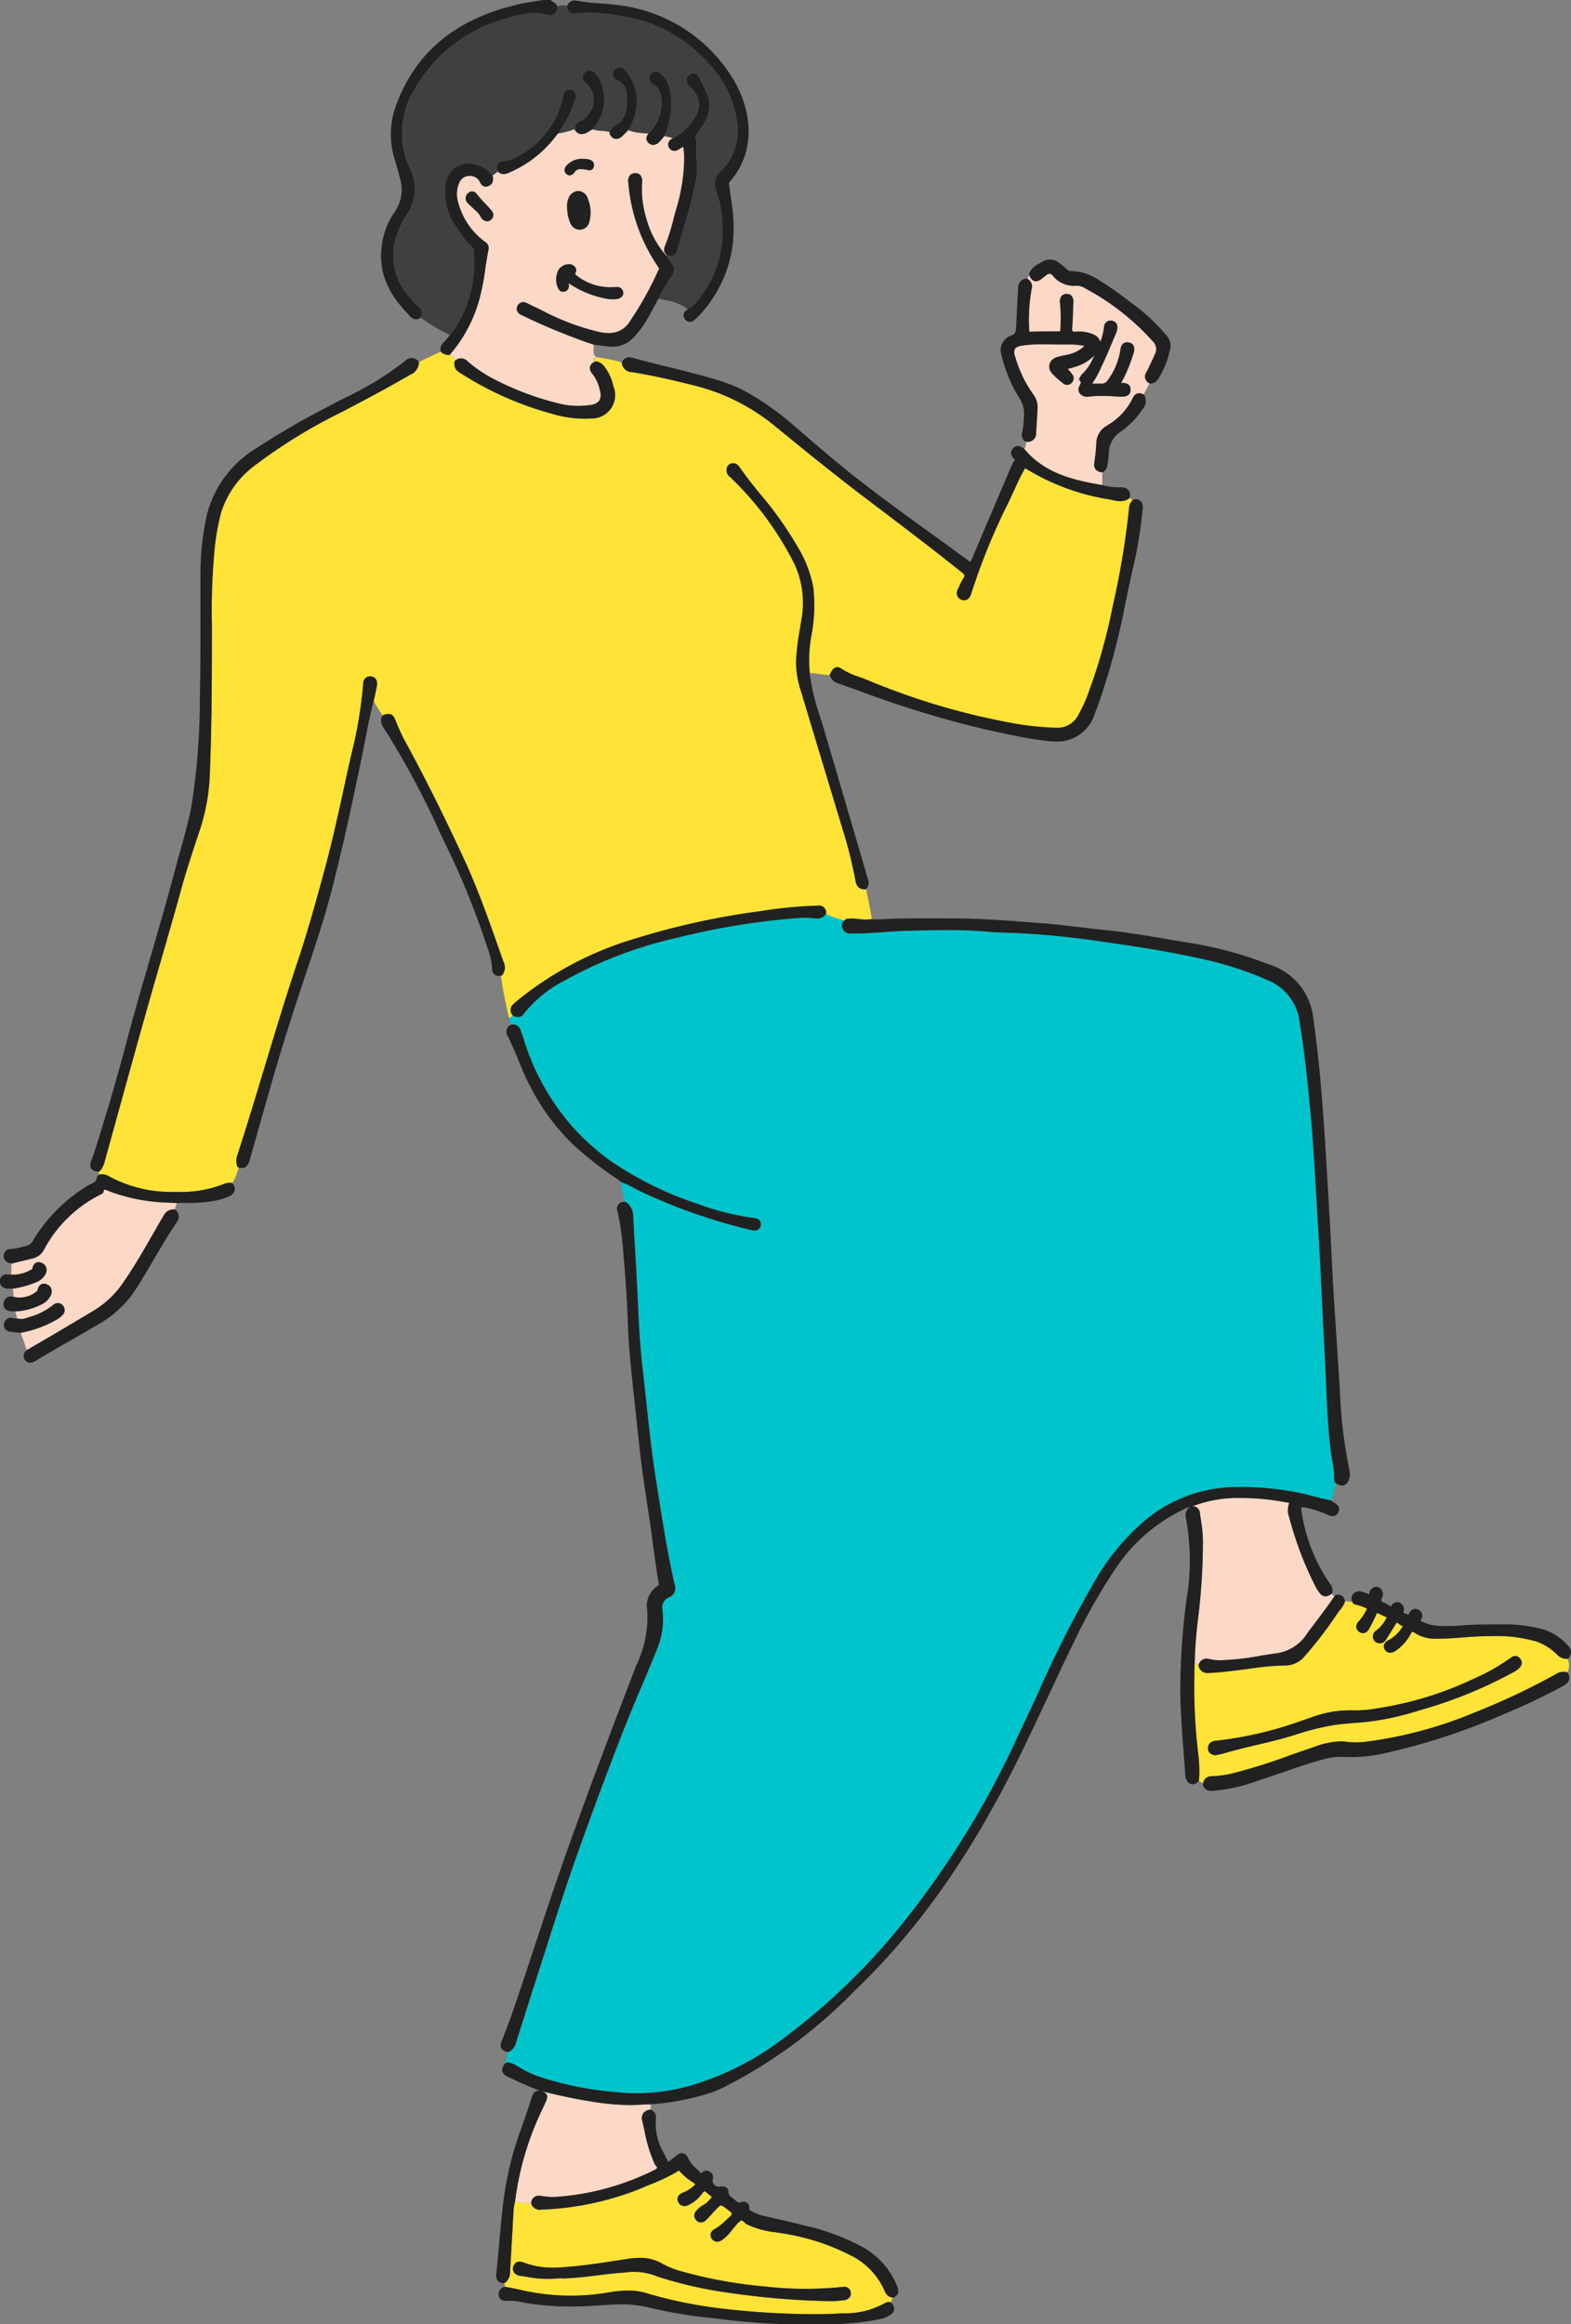 <svg id="グループ_63778" data-name="グループ 63778" xmlns="http://www.w3.org/2000/svg" xmlns:xlink="http://www.w3.org/1999/xlink" width="138.088" height="204.229" viewBox="0 0 138.088 204.229">
  <rect x="0" y="0" width="138.088" height="204.229" fill="#808080" stroke="none"/>
  <defs>
    <clipPath id="clip-path">
      <rect id="長方形_20277" data-name="長方形 20277" width="138.088" height="204.228" fill="none"/>
    </clipPath>
  </defs>
  <g id="グループ_63204" data-name="グループ 63204" transform="translate(0)" clip-path="url(#clip-path)">
    <path id="パス_313287" data-name="パス 313287" d="M35.082,142.873l0,0a.811.811,0,0,0,.462.166.615.615,0,0,0,.507-.283,10.841,10.841,0,0,1,3.553-2.909,37.243,37.243,0,0,1,10.124-3.829,62.534,62.534,0,0,1,10.733-1.706,7.339,7.339,0,0,1,1.083.038l.206.017a.844.844,0,0,0,.858-.4s0-.008,0-.013a6.282,6.282,0,0,0,1.658.58.6.6,0,0,0-.187.73.794.794,0,0,0,.8.427h.264c.848,0,1.7-.061,2.532-.121.629-.045,1.279-.092,1.919-.111l.077,0c1.166-.034,2.372-.069,3.555-.069,1.346,0,2.523.046,3.6.141.725.065,1.461.086,2.175.107l.1,0a75.357,75.357,0,0,1,8.128.816c2.477.345,5.734.836,8.975,1.586a29.866,29.866,0,0,1,5.315,1.775,4.545,4.545,0,0,1,2.759,3.748c.416,2.494.668,5,.932,7.792.239,2.521.387,5.092.529,7.581q.076,1.329.157,2.657c.131,2.1.234,4.247.334,6.319.073,1.516.146,3.034.23,4.549.046.839.082,1.681.117,2.521.075,1.751.152,3.563.331,5.342.065.656.149,1.256.255,1.835a6.464,6.464,0,0,1,.125,1.585.189.189,0,0,0,.059.15,1.116,1.116,0,0,0,.1.071,2.307,2.307,0,0,1-.083.381,9.834,9.834,0,0,1-.308,1.187.173.173,0,0,0-.045-.022c-.47-.1-.945-.218-1.4-.336-.555-.143-1.129-.291-1.707-.394a25.225,25.225,0,0,0-5.9-.426,12.594,12.594,0,0,0-7.265,2.86,20.306,20.306,0,0,0-4.706,5.8,98.136,98.136,0,0,0-4.741,9.39c-.568,1.235-1.157,2.511-1.755,3.756a78.454,78.454,0,0,1-10.623,17.075,57.057,57.057,0,0,1-11.225,10.417,25.36,25.36,0,0,1-6.953,3.272,17.315,17.315,0,0,1-6.929.536,28.059,28.059,0,0,1-6.664-1.415,8.287,8.287,0,0,1-1.283-.628c-.164-.093-.328-.185-.5-.274a2.03,2.03,0,0,0-.726-.244.2.2,0,0,0-.13.049.859.859,0,0,1,.028-.309c.032-.223.082-.444.129-.666a.2.2,0,0,0,.036.006.2.2,0,0,0,.079-.017,1.294,1.294,0,0,0,.654-.9q.344-1.082.686-2.161.55-1.746,1.11-3.489.365-1.136.727-2.271c.879-2.752,1.788-5.6,2.769-8.369,1.26-3.552,2.641-7.261,4.107-11.025.509-1.3,1.061-2.614,1.6-3.881.433-1.024.864-2.048,1.278-3.079a6.935,6.935,0,0,0,.572-3.635.981.981,0,0,1,.6-1.147.841.841,0,0,0,.47-1.082c-.607-2.649-1.036-5.379-1.452-8.02L47.7,183.72c-.379-2.386-.64-4.828-.894-7.192q-.147-1.4-.306-2.8c-.22-1.918-.324-3.881-.4-5.718-.065-1.5-.153-3.02-.239-4.489-.058-1-.116-1.992-.167-2.989a1.525,1.525,0,0,0-.61-1.221.433.433,0,0,0-.12-.04c-.012,0-.02.005-.032.006q-.148-.76-.3-1.52a.824.824,0,0,1-.035-.249.228.228,0,0,0,.056.032,8.105,8.105,0,0,1,1.147.53c.2.105.4.211.6.309a49.616,49.616,0,0,0,9.623,3.355,1.446,1.446,0,0,0,.331.046.511.511,0,0,0,.546-.458.518.518,0,0,0-.082-.405.824.824,0,0,0-.6-.24,23.316,23.316,0,0,1-4.983-1.275,29.915,29.915,0,0,1-7.6-3.778,20.756,20.756,0,0,1-3.411-3.1,21.019,21.019,0,0,1-4.241-7.813c-.057-.185-.127-.366-.2-.546a.682.682,0,0,0-.644-.49.887.887,0,0,0-.189.024c-.059-.192-.18-.374-.113-.59a1,1,0,0,0,.251-.243" transform="translate(9.971 -53.668)" fill="#00c4cc"/>
    <path id="パス_313288" data-name="パス 313288" d="M75.106,124.76a10.35,10.35,0,0,1-3.9.622l-.287,0a11.451,11.451,0,0,1-5.61-1.322,1.336,1.336,0,0,0-.879-.223.191.191,0,0,0-.048.025.974.974,0,0,1-.081-.264.2.2,0,0,0,.114-.049,1.884,1.884,0,0,0,.423-.826l.914-3.31c.923-3.347,1.88-6.81,2.84-10.208q.587-2.073,1.189-4.141c.58-2.009,1.183-4.086,1.746-6.137.515-1.868,1.127-3.7,1.717-5.469a17.814,17.814,0,0,0,.846-5c.146-3.724.175-7.4.173-11.781l0-1.1a58,58,0,0,1,.185-6.077l.013-.119a20.032,20.032,0,0,1,.613-3.693,8.215,8.215,0,0,1,2.872-4.07,46.574,46.574,0,0,1,7.774-4.784l.221-.116c1.9-1,3.859-2.03,5.743-3.133a1.222,1.222,0,0,0,.779-1.042.194.194,0,0,0-.028-.078l1.949-.922a.234.234,0,0,0,.034.055,1.02,1.02,0,0,0,.622.251l.028,0a.188.188,0,0,0,.143-.065l0,0a1.641,1.641,0,0,1,.467.533s-.006,0-.011.005a.193.193,0,0,0-.08.141.851.851,0,0,0,.358.867A28.728,28.728,0,0,0,104.129,57a10.191,10.191,0,0,0,2.686.442l.207,0a4.8,4.8,0,0,0,.526-.021,2.05,2.05,0,0,0,2-2.838,4.294,4.294,0,0,0-.762-1.692,1.175,1.175,0,0,0-.72-.483.183.183,0,0,0-.108.011c-.018.008-.026.019-.043.027-.112-.167-.127-.316.213-.406a19.825,19.825,0,0,1,2.189.444.2.2,0,0,0-.017.068.908.908,0,0,0,.911.8c1.893.3,3.754.746,5.325,1.136a17.953,17.953,0,0,1,7.193,3.585c2.59,2.118,5.358,4.368,8.233,6.54,2.8,2.117,5.537,4.193,8.207,6.325.3.237.291.31.141.546a5.971,5.971,0,0,0-.342.65c-.04.083-.078.165-.119.247a.772.772,0,0,0-.071.623.615.615,0,0,0,.38.346.685.685,0,0,0,.236.045c.282,0,.5-.2.605-.556a55.943,55.943,0,0,1,3.31-8.1c.3-.644.607-1.288.9-1.935.126-.272.269-.535.414-.8.04-.071.079-.144.118-.216a19.92,19.92,0,0,0,7.436,2.752c.074.014.149.031.225.048a3.28,3.28,0,0,0,.708.1,1.308,1.308,0,0,0,.755-.223.182.182,0,0,0,.055-.082c.1.07.173.17.266.247a.927.927,0,0,0-.3.6,71.433,71.433,0,0,1-1.435,8.654l-.049.233a48.66,48.66,0,0,1-2.287,7.919,12.847,12.847,0,0,1-.664,1.38,2.043,2.043,0,0,1-1.926,1.187,26.289,26.289,0,0,1-4.444-.513,61.3,61.3,0,0,1-12.244-3.7c-.219-.09-.443-.17-.665-.251a6.6,6.6,0,0,1-1.613-.749.568.568,0,0,0-.324-.113c-.344,0-.524.362-.643.6a.2.2,0,0,0-.008.082c-.595,0-1.176-.154-1.771-.172v-.022a11.542,11.542,0,0,1,.131-3.193,14.367,14.367,0,0,0,.183-4.275,10.52,10.52,0,0,0-1.313-3.48,31.717,31.717,0,0,0-3.392-4.794c-.266-.33-.529-.658-.791-.988-.3-.383-.588-.773-.923-1.24-.151-.215-.309-.439-.628-.439l-.053,0a.576.576,0,0,0-.51.417.744.744,0,0,0,.3.8,27.847,27.847,0,0,1,5.65,7.635,8.117,8.117,0,0,1,.611,4.9c-.042.275-.088.551-.133.826a21.742,21.742,0,0,0-.339,2.836,8.232,8.232,0,0,0,.43,2.606q1.18,3.933,2.371,7.864L129.7,93.5a39.644,39.644,0,0,1,1.128,4.5c.064.37.216.795.831.8a.191.191,0,0,0,.112-.045c.164.824.325,1.649.478,2.476a.7.7,0,0,1,.019.2l-.1,0a3.989,3.989,0,0,1-1.024-.02,4.633,4.633,0,0,0-1.06-.022.2.2,0,0,0-.1.043c-.029.025-.068.059-.1.094a6.286,6.286,0,0,1-1.658-.58.189.189,0,0,0,.026-.091.624.624,0,0,0-.737-.623,38.365,38.365,0,0,0-5.071.486,65.943,65.943,0,0,0-10.821,2.361,29.778,29.778,0,0,0-10.362,5.373c-.179.149-.328.274-.472.408a.686.686,0,0,0-.14.958.2.2,0,0,0,.045.046,1,1,0,0,1-.251.243.612.612,0,0,1-.1-.158c-.263-1.176-.514-2.354-.674-3.55a.192.192,0,0,0,.111-.059,1.072,1.072,0,0,0,.117-1.162l-.359-1.015c-.922-2.622-1.876-5.333-3.064-7.912-1.8-3.9-3.531-7.362-5.288-10.57a16.01,16.01,0,0,1-.705-1.541l-.044-.108c-.143-.343-.266-.64-.634-.64a1.749,1.749,0,0,0-.463.091c-.025.008-.034.035-.053.05a13.7,13.7,0,0,1-.8-1.276c.014-.053.025-.109.038-.162.03-.138.058-.264.085-.39.062-.285.128-.58.17-.874a.684.684,0,0,0-.13-.54.594.594,0,0,0-.452-.206h0a.606.606,0,0,0-.631.641,38.9,38.9,0,0,1-1.084,6.393c-.112.5-.225.995-.334,1.494l-.116.543c-.58,2.672-1.178,5.435-1.908,8.111-.762,2.794-1.463,5.312-2.31,7.848-1.039,3.1-2,6.284-2.931,9.361-.774,2.566-1.577,5.219-2.418,7.812a1.318,1.318,0,0,0,.025.834.194.194,0,0,0,.126.124,4.872,4.872,0,0,1-.577,1.385.179.179,0,0,0-.083-.044,1.734,1.734,0,0,0-.845.188" transform="translate(-55.638 -20.648)" fill="#ffe336"/>
    <path id="パス_313289" data-name="パス 313289" d="M146.5,24.868c.59-.841.583-1.008-.079-1.786a.6.6,0,0,1-.042-.086.7.7,0,0,0-.032-.076.215.215,0,0,0-.035-.051c-.031-.031-.052-.067-.083-.1.009-.035.018-.07.026-.106a.814.814,0,0,0,.414.142c.125,0,.429-.049.545-.5.188-.724.4-1.455.615-2.161a35.1,35.1,0,0,0,1.051-4.169,7.348,7.348,0,0,0-.012-2.073,2.951,2.951,0,0,1,.008-.566,2.042,2.042,0,0,0-.113-1.079l.033-.033a.834.834,0,0,0,.072-.075,8.45,8.45,0,0,0,.8-1.2,2.745,2.745,0,0,0,.085-2.567c-.152-.352-.334-.734-.573-1.2-.217-.425-.55-.533-.877-.307a.583.583,0,0,0-.278.409.714.714,0,0,0,.219.558c.064.073.132.142.2.21a2.908,2.908,0,0,1,.295.33,1.9,1.9,0,0,1,.038,2.223,4.594,4.594,0,0,1-1.814,1.782l-.086.044c-.013.007-.028.017-.042.024-.246-.089-.514-.111-.759-.2a6.641,6.641,0,0,0,.488-4,2.586,2.586,0,0,0-.671-1.341.762.762,0,0,0-.773-.276.526.526,0,0,0-.391.479.7.7,0,0,0,.463.659,1.428,1.428,0,0,1,.6,1.175,3.68,3.68,0,0,1-1.05,3.012c-.025.027-.034.053-.056.08a8.065,8.065,0,0,1-1.3-.134c-.168-.067-.349-.094-.522-.151a4.5,4.5,0,0,0,.49-4.078,3.758,3.758,0,0,0-.795-1.242.563.563,0,0,0-.868.014.6.6,0,0,0-.132.517.555.555,0,0,0,.325.375c.931.422.951,1.219.881,2.218a2.034,2.034,0,0,1-1.137,1.854.723.723,0,0,0-.364.516v0c-.427-.169-.9-.076-1.342-.211-.069-.021-.139-.029-.2-.053,0,0,.007,0,.008-.007a3.822,3.822,0,0,0,.9-3.624,2.7,2.7,0,0,0-.7-1.329.63.63,0,0,0-.453-.213.578.578,0,0,0-.45.23.56.56,0,0,0,.1.843,2.028,2.028,0,0,1,.706,1.407,2.1,2.1,0,0,1-.558,1.522,1.305,1.305,0,0,1-.576.445.761.761,0,0,0-.507.571.329.329,0,0,0-.007.163,10.274,10.274,0,0,1-1.092.305.51.51,0,0,1-.3.019.194.194,0,0,0,.031-.04c.128-.246.269-.483.411-.72a7.016,7.016,0,0,0,.71-1.408c.04-.123.089-.244.139-.365.063-.156.127-.314.174-.476a.683.683,0,0,0-.04-.556.532.532,0,0,0-.376-.24c-.53-.1-.631.394-.67.566a7.553,7.553,0,0,1-4.671,5.6,1.417,1.417,0,0,1-.439.094.743.743,0,0,0-.6.267.7.7,0,0,0-.054.614.175.175,0,0,0,.038.059l-.479.364v0a2.8,2.8,0,0,0-1.236-.909,2.492,2.492,0,0,0-.874-.165,2.017,2.017,0,0,0-2.006,1.875,5.222,5.222,0,0,0,1.03,3.856l.17.247a7.4,7.4,0,0,0,1.244,1.506c.073.063.07.1.044.234a.792.792,0,0,0-.021.245,10.382,10.382,0,0,1-2.005,7.04.633.633,0,0,0-.059.04l-.029.035c-.2-.1-.4-.207-.608-.307a16.2,16.2,0,0,1-1.96-1.238s.008-.006.01-.01a.669.669,0,0,0-.2-.949,4.1,4.1,0,0,1-.778-.808,5.415,5.415,0,0,1-1.356-4.638,7.824,7.824,0,0,1,1.126-2.646,4.12,4.12,0,0,0,.68-2.57,3.329,3.329,0,0,0-.313-1.25,7.29,7.29,0,0,1,.342-7.243A13.136,13.136,0,0,1,132.29,1.9a8.635,8.635,0,0,1,2.394-.446,3.937,3.937,0,0,1,1.148.165c.438.131.788-.133.852-.634a.428.428,0,0,0-.026-.1,1.236,1.236,0,0,1,.869-.054.191.191,0,0,0-.012.1c.116.493.4.6.627.6a.81.81,0,0,0,.146-.014,11.912,11.912,0,0,1,3.645.159l.27.041a12.7,12.7,0,0,1,7.7,4.119,9.325,9.325,0,0,1,2.538,5.034,5.016,5.016,0,0,1-1.377,4.466,1.441,1.441,0,0,0-.436,1.736,9.322,9.322,0,0,1,.529,3.4,9.2,9.2,0,0,1-2.519,6.641l-.059.064c-.118.125-.2.2-.312.213a.19.19,0,0,0-.115.05l-.032.029a4.515,4.515,0,0,0-1.86-.768,2.7,2.7,0,0,1-.7-.174l0-.006a13.037,13.037,0,0,1,.94-1.65" transform="translate(-87.673 -0.312)" fill="#404040"/>
    <path id="パス_313290" data-name="パス 313290" d="M142.743,39.384a.676.676,0,0,0-.414.416.725.725,0,0,0,.2.628,3.518,3.518,0,0,1,.683,1.536,1.055,1.055,0,0,1-.064.824,1.032,1.032,0,0,1-.711.376,7,7,0,0,1-2.953-.146,25.135,25.135,0,0,1-5.867-2.257,11.832,11.832,0,0,1-2.05-1.419.771.771,0,0,0-1.059-.089,1.643,1.643,0,0,0-.467-.533,12.446,12.446,0,0,0,2.623-5.074,20.585,20.585,0,0,0,.459-2.442c.084-.568.17-1.154.289-1.724a.6.6,0,0,0-.3-.621l-.061-.049a6.257,6.257,0,0,1-2.31-3.416,2.494,2.494,0,0,1,.156-1.877.984.984,0,0,1,.864-.469.94.94,0,0,1,.84.455l.046.084c.09.171.213.406.51.407a.584.584,0,0,0,.16-.023c.26-.068.549-.27.477-.845a.2.2,0,0,0-.04-.092c.159-.121.321-.243.479-.365.008.011.011.025.022.034a.728.728,0,0,0,.482.188,1.2,1.2,0,0,0,.511-.142,10.132,10.132,0,0,0,4.185-3.337.366.366,0,0,1,.07-.06c.024-.017.047-.036.069-.055,0,0,.008-.013.013-.017a.5.5,0,0,0,.3-.019,10.415,10.415,0,0,0,1.092-.3.217.217,0,0,0,.007.037.669.669,0,0,0,.59.378,1,1,0,0,0,.458-.13c.1-.055.2-.117.3-.18l.137-.086a.2.2,0,0,0,.033-.026c.061.024.131.033.2.054.438.134.915.042,1.342.21a.236.236,0,0,0,.007.159c.18.354.408.428.567.428a.794.794,0,0,0,.513-.234c.116-.1.227-.216.336-.328l.13-.133a.209.209,0,0,0,.03-.04c.006-.01.011-.02.016-.03.173.058.354.085.522.152a8.065,8.065,0,0,0,1.3.134.7.7,0,0,0-.192.455.555.555,0,0,0,.21.394.575.575,0,0,0,.385.155.783.783,0,0,0,.543-.272c.1-.1.194-.212.286-.324l.123-.146a.194.194,0,0,0,.031-.049h0c.245.093.513.114.759.2a1.208,1.208,0,0,0-.189.11.526.526,0,0,0-.162.7.536.536,0,0,0,.735.234,4.707,4.707,0,0,0,.494-.3l.016-.01a4.692,4.692,0,0,1,.088,1.07l0,.233a15.849,15.849,0,0,1-.738,4.319l-.159.6a18.952,18.952,0,0,1-.806,2.569.688.688,0,0,0,.011.565.193.193,0,0,0,.065.079c.023.016.043.022.064.035-.008.036-.017.071-.026.106a8.13,8.13,0,0,1-1.714-3.164,8.9,8.9,0,0,1-.4-3.277.84.84,0,0,0-.161-.64.561.561,0,0,0-.427-.164.6.6,0,0,0-.476.191.841.841,0,0,0-.138.679,15.232,15.232,0,0,0,2.652,7.408c.061.082.061.108.006.221l-.054.111a29.508,29.508,0,0,1-2.421,4.337,2.134,2.134,0,0,1-1.872,1.106,4.685,4.685,0,0,1-.874-.1,20.963,20.963,0,0,1-5.068-1.914q-.411-.2-.826-.394c-.059-.028-.117-.058-.174-.088-.1-.051-.2-.1-.3-.144a.572.572,0,0,0-.814.242.546.546,0,0,0-.041.429.656.656,0,0,0,.36.367l.163.077c.631.3,1.283.613,1.94.891,1.326.559,2.755,1.144,4.222,1.625l.061.008c0,.121,0,.242,0,.363,0,.287-.062.6.287.752-.34.09-.325.239-.213.406M133.72,26.157c-.206-.263-.436-.506-.658-.741a8.814,8.814,0,0,1-.726-.833.494.494,0,0,0-.753,0,.585.585,0,0,0,0,.852c.163.171.336.33.511.488l.21.195a1.957,1.957,0,0,1,.426.532.634.634,0,0,0,.5.376l.041,0a.561.561,0,0,0,.5-.322.515.515,0,0,0-.053-.554m8.358-4.58-.067-.011a1.233,1.233,0,0,0-.236-.017H141.7a1.815,1.815,0,0,0-1.418.577.608.608,0,0,0-.189.451.446.446,0,0,0,.185.318.437.437,0,0,0,.275.1.567.567,0,0,0,.429-.282.593.593,0,0,1,.554-.261,3.071,3.071,0,0,1,.372.03,1.009,1.009,0,0,1,.12.025,1.068,1.068,0,0,0,.249.04.39.39,0,0,0,.4-.409c.043-.45-.392-.527-.6-.563m-1.755,4.2a3.55,3.55,0,0,0,.259,1.37.932.932,0,0,0,.849.632.911.911,0,0,0,.1-.005.9.9,0,0,0,.761-.772,3.125,3.125,0,0,0-.138-1.9.931.931,0,0,0-.851-.725,1,1,0,0,0-.886.734,1.538,1.538,0,0,0-.092.67m-.731,7.254a.454.454,0,0,0,.572.16.5.5,0,0,0,.307-.536c0-.059-.013-.116-.02-.178a8.688,8.688,0,0,0,3.3,1.355,2.855,2.855,0,0,0,.572.06,2.355,2.355,0,0,0,.387-.032c.379-.064.581-.291.536-.608a.532.532,0,0,0-.618-.433h-.179a4.751,4.751,0,0,1-3.187-.933c-.028-.023-.057-.046-.087-.067-.156-.12-.18-.138-.105-.292a.447.447,0,0,0-.025-.439.671.671,0,0,0-.672-.267,1.02,1.02,0,0,0-.922.741,1.708,1.708,0,0,0,.138,1.469" transform="translate(-90.47 -7.591)" fill="#fcd8c7"/>
    <path id="パス_313291" data-name="パス 313291" d="M158.973,32.108v0Z" transform="translate(-116.167 -12.864)" fill="#fff"/>
    <path id="パス_313292" data-name="パス 313292" d="M.618,247.968l-.047-.432a50.5,50.5,0,0,1-.24-7.317,1.449,1.449,0,0,1,.357.094l0,.005a.192.192,0,0,0-.005.114.774.774,0,0,0,.827.623l.071,0c1.135-.055,2.276-.209,3.379-.357.436-.06.873-.119,1.31-.173.648-.077,1.291-.107,2-.132a2.209,2.209,0,0,0,1.669-.745,34.73,34.73,0,0,0,2.961-3.868c.064-.095.136-.181.207-.271a1.961,1.961,0,0,0,.432-.726.238.238,0,0,0,0-.036l.659.049c.02.041.039.082.055.111a.185.185,0,0,0,.107.088c.116.04.234.072.349.1a2.934,2.934,0,0,1,.677.246.347.347,0,0,1,.089.064.5.5,0,0,1-.036.079l-.052.095a3.88,3.88,0,0,1-.589.88.727.727,0,0,0-.26.561.566.566,0,0,0,.26.408c.324.228.66.124.889-.292.222-.395.418-.808.614-1.232a.86.86,0,0,1,.07-.135c.042.015.285.126.622.282l.1.046a.351.351,0,0,1,.126.078s0,.011-.073.126a3.16,3.16,0,0,1-.815.986.62.62,0,0,0-.3.735.573.573,0,0,0,.444.4.646.646,0,0,0,.707-.349c.18-.285.358-.572.537-.861l.285-.459c.066-.107.11-.13.12-.13.038,0,.123.07.18.115a.859.859,0,0,0,.286.176.216.216,0,0,1,.062.027h0c-.015,0-.052.06-.12.152a3.308,3.308,0,0,1-1.126,1.054.762.762,0,0,0-.427.414.5.5,0,0,0,.057.4.538.538,0,0,0,.479.3A.911.911,0,0,0,18,239.1a4.05,4.05,0,0,0,1.331-1.5c.035-.063.1-.168.149-.168a.384.384,0,0,1,.189.088,3.175,3.175,0,0,0,1.835.514l.21,0c.761,0,1.525-.057,2.266-.113s1.491-.111,2.236-.111l.22,0a12.607,12.607,0,0,1,3.982.487,4.877,4.877,0,0,1,1.775,1.142,1.183,1.183,0,0,0,.83.369h0a.188.188,0,0,0,.074-.029,1.393,1.393,0,0,1-.014,1.229c-.013-.007-.023-.022-.038-.026a1.214,1.214,0,0,0-.973.17,59.221,59.221,0,0,1-7.037,3.328,36.972,36.972,0,0,1-9.409,2.577,7.26,7.26,0,0,1-1.919.044,3.784,3.784,0,0,0-.586-.044,7.442,7.442,0,0,0-2.409.536l-.3.1c-.6.2-1.191.41-1.784.619a48.511,48.511,0,0,1-5.231,1.62,9.674,9.674,0,0,1-1.556.189.726.726,0,0,0-.773.62c-.128-.07-.26-.137-.388-.206a.271.271,0,0,0,.03-.064,11.538,11.538,0,0,0-.094-2.505m1.52.314a.127.127,0,0,0,.026,0,.191.191,0,0,0,.044-.005l.233-.051c.164-.035.332-.071.5-.12.951-.282,1.934-.515,2.887-.74,1.089-.258,2.218-.525,3.308-.871a21.945,21.945,0,0,1,3.57-.885c.583-.079,1.181-.128,1.761-.176.379-.032.758-.063,1.136-.1a24.639,24.639,0,0,0,4.529-1.01,39.154,39.154,0,0,0,7.971-3.208l.146-.079a2.22,2.22,0,0,0,.647-.447.582.582,0,0,0,.045-.807.538.538,0,0,0-.423-.221.642.642,0,0,0-.38.141A17.483,17.483,0,0,1,24.9,241.54a30.37,30.37,0,0,1-8.14,2.556l-.31.048a10.314,10.314,0,0,1-2.315.187,9.858,9.858,0,0,0-3.757.7l-.444.143A33.077,33.077,0,0,1,2.237,247c-.648.048-.735.458-.73.7s.121.515.632.585" transform="translate(104.678 -94.048)" fill="#ffe336"/>
    <path id="パス_313293" data-name="パス 313293" d="M100.014,327.15l.1-1.756q.1-1.754.2-3.508a4.262,4.262,0,0,1,.143-.962,4.228,4.228,0,0,0,1.431.14.168.168,0,0,0,.006.067.781.781,0,0,0,.908.517,25.858,25.858,0,0,0,8.627-1.82c.315-.141.635-.273.953-.4a15.951,15.951,0,0,0,2.4-1.156.909.909,0,0,1,.1-.06,4.9,4.9,0,0,0,1.217,1.039l.07.047c.123.085.131.129.131.131s-.006.044-.12.136a3.339,3.339,0,0,1-.895.575.82.82,0,0,0-.507.391.623.623,0,0,0,.548.81,1.027,1.027,0,0,0,.463-.132,3.138,3.138,0,0,0,1.156-1.018c.07-.094.135-.147.178-.147.024,0,.081.014.18.111a3.217,3.217,0,0,0,.354.282c.074.053.094.088.1.1s-.011.049-.073.116l-.069.076a2.356,2.356,0,0,1-.619.533,1.921,1.921,0,0,0-.6.5.567.567,0,0,0-.019.8.557.557,0,0,0,.428.21.629.629,0,0,0,.432-.187c.186-.175.357-.366.527-.556.124-.137.249-.276.379-.409.186-.187.346-.349.417-.349a1.449,1.449,0,0,1,.441.266c.21.151.523.376.527.469s-.284.363-.477.537l-.089.083a4.686,4.686,0,0,1-.943.732.659.659,0,0,0-.36.41.606.606,0,0,0,.56.707.792.792,0,0,0,.425-.144,3.719,3.719,0,0,0,.85-.831l.084-.111a1.944,1.944,0,0,1,.14-.175c.058-.062.116-.13.173-.2a1.659,1.659,0,0,1,.411-.392c.114-.064.2.035.311.139a1.2,1.2,0,0,0,.258.2,7.651,7.651,0,0,0,2.416.668l.363.058a19.729,19.729,0,0,1,6.577,2.119,6.306,6.306,0,0,1,2.744,3.031.819.819,0,0,0,.669.549,1.784,1.784,0,0,1-.173.42c-.04-.02-.079-.051-.123-.04-.028.005-.058.01-.088.014a.665.665,0,0,0-.289.089,7.1,7.1,0,0,1-3.654.892c-.878.052-1.8.079-2.732.079a72.113,72.113,0,0,1-7.761-.475,38.709,38.709,0,0,1-6.869-1.392,5.35,5.35,0,0,0-1.542-.211,10.994,10.994,0,0,0-1.622.147,19.59,19.59,0,0,1-7.954-.23c-.272-.07-.547-.12-.822-.169-.129-.024-.258-.047-.387-.073a.212.212,0,0,0-.051.008,2.194,2.194,0,0,0-.055-.335.174.174,0,0,0,.074-.025,1.171,1.171,0,0,0,.432-.922m.333-.019a.73.73,0,0,0,.545.316c.2.028.409.061.616.093a9.264,9.264,0,0,0,2.617.142,2.251,2.251,0,0,1,.417-.008c.071,0,.143.005.214.005.978-.028,1.954-.148,2.895-.265.569-.071,1.138-.141,1.709-.192.1-.009.2-.017.295-.024.2-.014.405-.029.606-.059a5.441,5.441,0,0,1,2.709.378,36.535,36.535,0,0,0,6.449,1.451,69.741,69.741,0,0,0,8.7.71c.055,0,.108,0,.164,0a9.3,9.3,0,0,0,1.086-.083.706.706,0,0,0,.485-.251.567.567,0,0,0,.1-.435.546.546,0,0,0-.608-.487c-.047,0-.094,0-.143.008a31.459,31.459,0,0,1-6.819-.043,39.885,39.885,0,0,1-7.09-1.269l-.085-.025a7.6,7.6,0,0,1-1.756-.675,3.869,3.869,0,0,0-2.05-.543,7.192,7.192,0,0,0-1.072.091l-.586.092c-1.753.271-3.566.551-5.364.657-.2.012-.394.018-.59.018a7.009,7.009,0,0,1-2.571-.447c-.471-.184-.781-.061-.913.311a.593.593,0,0,0,.034.53" transform="translate(-55.183 -127.486)" fill="#ffe336"/>
    <path id="パス_313294" data-name="パス 313294" d="M44.832,231.467a3.824,3.824,0,0,1-2.659,1.783c-.536.07-1.069.156-1.6.243a22.246,22.246,0,0,1-3.516.379,3.481,3.481,0,0,1-.776-.1c-.542-.116-.856.045-1.017.479a1.437,1.437,0,0,0-.356-.093v-.016a39.359,39.359,0,0,1,.307-4.012,55.065,55.065,0,0,0,.416-6.868,13.5,13.5,0,0,0-.179-1.723c-.031-.209-.064-.419-.089-.629a.6.6,0,0,0-.675-.547h0a10.992,10.992,0,0,1,4.294-.743c.315,0,.628.008.944.022a21.788,21.788,0,0,1,3.3.415,1.72,1.72,0,0,0,0,1.284,30.457,30.457,0,0,0,2.293,6.041,3.689,3.689,0,0,0,.312.507c.225.309.544.584,1.116.14a.743.743,0,0,0,.253.209c-.506.761-1.068,1.5-1.611,2.22-.254.335-.507.669-.756,1.006" transform="translate(70.104 -87.989)" fill="#fcd8c7"/>
    <path id="パス_313295" data-name="パス 313295" d="M61.746,55.567c-.008-.008-.02-.013-.029-.022a1.309,1.309,0,0,0,.155-.65l0,0c.038,0,.072,0,.105,0a.729.729,0,0,0,.768-.787l.022-.336c.041-.641.083-1.282.111-1.924a1.9,1.9,0,0,0-.442-1.2,10.873,10.873,0,0,1-1.521-3.2.935.935,0,0,1-.034-.725c.089-.143.307-.237.684-.292a12.246,12.246,0,0,1,1.762-.107c.267,0,.536,0,.8.008s.539.009.81.009l.676,0a6.381,6.381,0,0,1,1.2.089l.059.011c.047.008.088.015.126.025a2.864,2.864,0,0,1-1.361.74c-.127.031-.256.058-.385.085-.222.047-.452.1-.677.165a.93.93,0,0,0-.647.616.862.862,0,0,0,.209.8,6.8,6.8,0,0,0,.868.791l.133.108a.535.535,0,0,0,.731-.056.565.565,0,0,0,.046-.766c-.122-.16-.258-.307-.4-.464l.056-.014a6.525,6.525,0,0,0,1.221-.4,3.832,3.832,0,0,0,1.1-.8c-.053.11-.1.22-.158.328a4.328,4.328,0,0,1-.951,1.357.46.46,0,0,0-.084.1l-.041.065c-.1.159-.189.308-.056.429.107.1.094.157-.012.37a.634.634,0,0,0-.047.653.753.753,0,0,0,.667.365.816.816,0,0,0,.125-.009,9.52,9.52,0,0,1,1.19-.068c.521,0,1.05.034,1.5.067h.049l.142,0c.284,0,.81-.007.83-.59a.583.583,0,0,0-.142-.44.806.806,0,0,0-.663-.159h-.027a13.624,13.624,0,0,0,1.1-2.646.857.857,0,0,0-.013-.668.567.567,0,0,0-.381-.252.814.814,0,0,0-.18-.022c-.49,0-.564.517-.592.711a5.862,5.862,0,0,1-1.132,2.655.568.568,0,0,1-.5.266c-.182,0-.345,0-.508,0h-.333a8.74,8.74,0,0,0,.8-1.465L68.632,48c.292-.614.559-1.252.816-1.868.107-.259.214-.517.325-.774a1.534,1.534,0,0,0,.089-.254c.129-.579-.147-.777-.4-.84a.582.582,0,0,0-.74.578A5.6,5.6,0,0,1,68.4,46.12a1.029,1.029,0,0,0-.613-.661,3.153,3.153,0,0,0-1.523-.239c-.121.007-.253.009-.306-.047-.021-.023-.055-.093-.037-.288.042-.462.056-.931.071-1.385.008-.247.016-.494.028-.741a.9.9,0,0,0-.152-.694.554.554,0,0,0-.42-.158.591.591,0,0,0-.459.176.876.876,0,0,0-.123.69A16.184,16.184,0,0,1,64.89,44.9l0,.105c-.007.169-.032.194-.2.194-.849-.014-1.621,0-2.425.024h0a.283.283,0,0,1-.106-.01s-.01-.027-.019-.129a15.765,15.765,0,0,1,.222-3.661.743.743,0,0,0-.383-.852,3.029,3.029,0,0,1,.2-.276c.071.2.221.493.548.493a.915.915,0,0,0,.556-.254l.33-.262c.24-.191.414-.195.6.019a2.323,2.323,0,0,0,2.06.887,1.471,1.471,0,0,1,.825.254,21.647,21.647,0,0,1,5.943,4.673.938.938,0,0,1,.147,1.1l-.051.114c-.218.479-.441.975-.686,1.446a.652.652,0,0,0,.266,1q-.259.491-.52.982a.614.614,0,0,0-.94.275,5.62,5.62,0,0,1-2.282,2.447l-.052.037a1.767,1.767,0,0,0-.882,1.477,12.762,12.762,0,0,1-.127,1.35c-.02.153-.039.3-.057.457a.693.693,0,0,0,.121.526.793.793,0,0,0,.565.257h.02q0,.559,0,1.118c-2.483-.417-5.032-1.005-6.821-3.134" transform="translate(28.322 -16.079)" fill="#fcd8c7"/>
    <path id="パス_313296" data-name="パス 313296" d="M145.266,308.526a.788.788,0,0,0-.078.656c.079.316.149.635.218.954a12,12,0,0,0,.779,2.6c.014.029.023.059.035.089a.655.655,0,0,0,.138.26c.146.152.141.215.14.221-.012.073-.242.186-.318.225a22.8,22.8,0,0,1-8.436,2.316,5.341,5.341,0,0,1-1.4-.074,1.244,1.244,0,0,0-.227-.023.661.661,0,0,0-.687.605c0,.013,0,.025,0,.037a4.231,4.231,0,0,1-1.431-.14l0-.008a25.883,25.883,0,0,1,2.19-7.648c.074-.162.149-.321.225-.481.086-.179.171-.359.252-.539.12-.268.206-.487.12-.679s-.276-.262-.538-.35c1.589.4,3.011.7,4.354.916a21.819,21.819,0,0,0,3.509.325c.415,0,.824-.018,1.216-.053.09-.008.18-.008.27-.008h.321c0,.158,0,.314,0,.47-.01,0-.019-.008-.029-.005a.84.84,0,0,0-.62.335" transform="translate(-88.723 -122.814)" fill="#fcd8c7"/>
    <path id="パス_313297" data-name="パス 313297" d="M204.551,183.1h.017a9.119,9.119,0,0,0,2.069-.578,1.532,1.532,0,0,0,.789-.693.684.684,0,0,0-.284-.984.693.693,0,0,0-.31-.081c-.127,0-.433.052-.542.533-.01.047-.039.1-.177.168a3.194,3.194,0,0,1-1.652.406.108.108,0,0,0-.019,0c0-.326,0-.654-.005-.981a.156.156,0,0,0,.044-.005l.531-.129c.415-.1.831-.2,1.25-.3a1.522,1.522,0,0,0,1.058-.818,11.4,11.4,0,0,1,4.936-4.8c.126-.064.256-.127.283-.266.006-.029.041-.182.09-.182a.761.761,0,0,1,.224.074c.048.022.1.043.145.06a15.877,15.877,0,0,0,5.259,1.017c.178,0,.355.011.533.022l.206.011a4.69,4.69,0,0,0-.21.571c-.005,0-.008-.005-.014-.006a.972.972,0,0,0-.963.566c-.35.589-.692,1.183-1.033,1.777-.774,1.349-1.574,2.744-2.48,4.039a8.294,8.294,0,0,1-2.589,2.489l-.4.239c-1.8,1.074-3.665,2.185-5.512,3.247l-.536-1.519a9.893,9.893,0,0,0,3.237-1.2,2.019,2.019,0,0,0,.442-.361.6.6,0,0,0,.011-.854.566.566,0,0,0-.423-.2.648.648,0,0,0-.432.185,5.8,5.8,0,0,1-2.109,1.062l-.257.088a1.25,1.25,0,0,1-.687.041.188.188,0,0,0-.088,0c-.057-.213-.115-.426-.172-.641a5.607,5.607,0,0,0,2.245-.584,1.679,1.679,0,0,0,.87-.816.768.768,0,0,0,.046-.61.647.647,0,0,0-.372-.36.72.72,0,0,0-.28-.063c-.132,0-.45.055-.548.558a.2.2,0,0,1-.035.08,2.369,2.369,0,0,1-2.037.527.353.353,0,0,0-.038-.007,5.69,5.69,0,0,0-.077-.717" transform="translate(-203.436 -69.868)" fill="#fcd8c7"/>
    <path id="パス_313298" data-name="パス 313298" d="M163.283,1.308a3.934,3.934,0,0,0-1.148-.164,8.625,8.625,0,0,0-2.393.445,13.135,13.135,0,0,0-8.131,6.192,7.292,7.292,0,0,0-.342,7.243,3.318,3.318,0,0,1,.313,1.25,4.123,4.123,0,0,1-.68,2.57,7.812,7.812,0,0,0-1.126,2.646,5.415,5.415,0,0,0,1.355,4.638,4.1,4.1,0,0,0,.778.808.668.668,0,0,1,.2.949s-.007.007-.01.01a.184.184,0,0,1-.055.057.667.667,0,0,1-.349.107.709.709,0,0,1-.523-.264l-.117-.125c-.238-.256-.482-.52-.708-.8a7.287,7.287,0,0,1-1.572-2.963,6.8,6.8,0,0,1,.972-5.189,3.44,3.44,0,0,0,.616-2.748c-.062-.223-.121-.447-.18-.67-.108-.411-.218-.822-.342-1.226a7.347,7.347,0,0,1,.1-4.837c1.739-4.677,5.243-7.572,10.714-8.851.5-.116,1.013-.2,1.508-.273.232-.037.463-.072.725-.114h.565a.191.191,0,0,1,.156.08.437.437,0,0,0,.149.1.6.6,0,0,1,.348.4.494.494,0,0,1,.026.1c-.064.5-.415.764-.853.634" transform="translate(-115.124 0)" fill="#212121"/>
    <path id="パス_313299" data-name="パス 313299" d="M35.708,268.814c.168.089.332.18.5.274a8.34,8.34,0,0,0,1.283.628,28.089,28.089,0,0,0,6.663,1.415,17.312,17.312,0,0,0,6.929-.536,25.356,25.356,0,0,0,6.954-3.272,57.058,57.058,0,0,0,11.225-10.417A78.452,78.452,0,0,0,79.881,239.83c.6-1.245,1.187-2.522,1.755-3.756a98.2,98.2,0,0,1,4.74-9.39,20.3,20.3,0,0,1,4.707-5.8,12.59,12.59,0,0,1,7.265-2.86,25.227,25.227,0,0,1,5.9.426c.578.1,1.152.251,1.707.394.46.118.935.24,1.4.335a.222.222,0,0,1,.045.022.189.189,0,0,1,.041.02l.053.047a.444.444,0,0,0,.058.05c.188.1.444.234.517.484a.576.576,0,0,1-.07.455.521.521,0,0,1-.473.3,1.2,1.2,0,0,1-.46-.128l-.053-.022a10.1,10.1,0,0,0-1.615-.541,2.679,2.679,0,0,0-.526-.092.178.178,0,0,0-.084.012c-.026.029-.041.161.032.616a15.2,15.2,0,0,0,2.522,6.181.871.871,0,0,1,.158.668.192.192,0,0,1-.071.118l0,0c-.572.444-.891.169-1.116-.14a3.659,3.659,0,0,1-.312-.508,30.5,30.5,0,0,1-2.293-6.04,1.719,1.719,0,0,1,0-1.285,21.794,21.794,0,0,0-3.3-.414c-.316-.014-.629-.022-.943-.022a11,11,0,0,0-4.294.742h0a.6.6,0,0,1,.675.547c.026.21.058.42.089.629a13.483,13.483,0,0,1,.179,1.723,55.048,55.048,0,0,1-.416,6.867,39.373,39.373,0,0,0-.307,4.012v.017a50.5,50.5,0,0,0,.24,7.317l.047.432a11.538,11.538,0,0,1,.093,2.505.256.256,0,0,1-.029.064c-.01.017-.011.037-.025.05a.739.739,0,0,1-.517.257.574.574,0,0,1-.49-.306,1.471,1.471,0,0,1-.158-.68c-.043-.631-.091-1.262-.138-1.892-.125-1.627-.254-3.307-.284-4.972a60.985,60.985,0,0,1,.527-8.28,20.415,20.415,0,0,0-.029-7.225.9.9,0,0,1,.361-1.021,2.445,2.445,0,0,0-.493.183l-.068.032a14.882,14.882,0,0,0-6.1,5.37,49.673,49.673,0,0,0-3.524,6.239c-.8,1.634-1.585,3.31-2.345,4.93-.744,1.588-1.517,3.232-2.3,4.838-4.307,8.82-8.953,15.458-14.622,20.89a43.58,43.58,0,0,1-10.419,7.928c-.2.1-.394.2-.591.305a9.867,9.867,0,0,1-1.962.854,22.411,22.411,0,0,1-4.984.924h-.325c-.09,0-.179,0-.27.008-.392.036-.8.053-1.216.053a21.825,21.825,0,0,1-3.509-.325c-1.343-.214-2.764-.514-4.354-.916.261.087.459.173.538.35s0,.411-.12.678c-.081.18-.167.36-.252.539-.076.161-.152.319-.225.482a25.863,25.863,0,0,0-2.191,7.647l0,.008a4.262,4.262,0,0,0-.143.962q-.1,1.754-.2,3.507l-.1,1.757a1.171,1.171,0,0,1-.432.922.192.192,0,0,1-.074.025c-.014,0-.025.013-.041.013h0a.671.671,0,0,1-.523-.194.825.825,0,0,1-.137-.646c.1-.92.182-1.84.264-2.761.089-1.014.18-2.061.3-3.092a28.81,28.81,0,0,1,1.385-6.216l.3-.852c.29-.821.59-1.671.846-2.517.092-.3.218-.6.669-.648a.252.252,0,0,1,.035,0,19.708,19.708,0,0,1-2.059-.866c-.228-.106-.457-.213-.687-.318-.2-.091-.481-.245-.537-.518a.872.872,0,0,1,.3-.707c.009-.009.023,0,.034-.012a.2.2,0,0,1,.13-.049,2.031,2.031,0,0,1,.726.244" transform="translate(9.619 -87.338)" fill="#212121"/>
    <path id="パス_313300" data-name="パス 313300" d="M75.677,184.021a6.469,6.469,0,0,0-.125-1.586c-.106-.578-.189-1.178-.255-1.834-.179-1.778-.256-3.59-.331-5.342-.035-.841-.07-1.682-.117-2.521-.084-1.515-.158-3.033-.23-4.549-.1-2.072-.2-4.214-.333-6.319-.055-.886-.106-1.771-.158-2.658-.142-2.488-.29-5.059-.529-7.58-.265-2.789-.517-5.3-.933-7.792a4.544,4.544,0,0,0-2.759-3.748,29.852,29.852,0,0,0-5.315-1.775c-3.242-.75-6.5-1.241-8.975-1.586a75.546,75.546,0,0,0-8.128-.817l-.1,0c-.713-.02-1.45-.041-2.174-.106-1.072-.1-2.249-.142-3.6-.142-1.183,0-2.389.035-3.555.07h-.077c-.64.02-1.29.067-1.919.112-.827.06-1.684.121-2.532.121l-.264,0a.794.794,0,0,1-.8-.427.6.6,0,0,1,.187-.729c.037-.035.075-.07.1-.095a.2.2,0,0,1,.1-.043,4.628,4.628,0,0,1,1.06.022,3.99,3.99,0,0,0,1.024.019l.1,0,.17,0c.19.007.379.012.568,0,1.455-.073,2.9-.083,3.991-.083.581,0,1.162,0,1.744.006l.732,0c2.373.008,4.772.192,7.092.372l.541.041c1.167.089,2.346.228,3.485.364.713.084,1.426.169,2.139.243,2.01.2,4.03.549,5.985.883l1.145.194a34.543,34.543,0,0,1,7.335,1.949,5.539,5.539,0,0,1,3.869,4.595c.255,1.827.446,3.435.584,4.915.365,3.919.592,7.913.812,11.776L75.294,161c.055.954.1,1.908.149,2.862.055,1.118.11,2.233.177,3.35.09,1.507.19,3.015.289,4.522q.119,1.758.23,3.515l.049.782a41.37,41.37,0,0,0,.834,7.036,1.544,1.544,0,0,1,.016.745c-.158.6-.523.668-.672.668a.883.883,0,0,1-.532-.234c-.032-.027-.065-.039-.1-.071a.193.193,0,0,1-.059-.15" transform="translate(41.582 -53.942)" fill="#212121"/>
    <path id="パス_313301" data-name="パス 313301" d="M108.481,65.012a3.28,3.28,0,0,1-.708-.1c-.076-.017-.152-.034-.225-.048a19.93,19.93,0,0,1-7.436-2.752c-.039.073-.079.144-.118.216-.145.269-.288.532-.414.8-.3.647-.6,1.29-.9,1.935a55.936,55.936,0,0,0-3.31,8.1c-.1.354-.324.556-.605.556a.672.672,0,0,1-.236-.046.61.61,0,0,1-.379-.346.768.768,0,0,1,.071-.623c.041-.082.079-.164.119-.247a5.918,5.918,0,0,1,.342-.65c.15-.236.155-.309-.141-.546-2.67-2.132-5.406-4.208-8.206-6.326-2.876-2.171-5.644-4.421-8.234-6.539A17.953,17.953,0,0,0,70.9,54.818c-1.572-.391-3.432-.832-5.325-1.137a.907.907,0,0,1-.911-.8.2.2,0,0,1,.017-.068c.005-.016,0-.034.011-.049a.712.712,0,0,1,.846-.363c1.048.29,2.121.554,3.159.81,1.462.36,2.973.731,4.44,1.184a12.646,12.646,0,0,1,2.3.928,23.951,23.951,0,0,1,4.343,3.044l.456.394c1.358,1.172,2.76,2.384,4.18,3.527,2.354,1.894,4.845,3.694,7.254,5.436,1.15.831,2.3,1.662,3.439,2.505a1.272,1.272,0,0,0,.191.12c.01-.007.046-.043.117-.21q1-2.365,2.007-4.725.737-1.726,1.471-3.457a1.973,1.973,0,0,1,.331-.568c-.222-.208-.542-.542-.182-.992a.538.538,0,0,1,.427-.23.97.97,0,0,1,.575.282c.009.008.021.014.029.022,1.789,2.129,4.337,2.717,6.821,3.134l.054.01a5.769,5.769,0,0,0,1.61.187.8.8,0,0,1,.643.241.738.738,0,0,1,.113.626c0,.017-.019.026-.027.042a.186.186,0,0,1-.055.082,1.313,1.313,0,0,1-.755.223" transform="translate(-10.009 -20.98)" fill="#212121"/>
    <path id="パス_313302" data-name="パス 313302" d="M129.7,325.252a6.307,6.307,0,0,0-2.744-3.032,19.73,19.73,0,0,0-6.577-2.119l-.363-.058a7.65,7.65,0,0,1-2.416-.668,1.234,1.234,0,0,1-.258-.2c-.112-.1-.2-.2-.311-.139a1.659,1.659,0,0,0-.411.392c-.057.067-.115.135-.173.2a1.943,1.943,0,0,0-.14.175l-.084.111a3.719,3.719,0,0,1-.85.831.792.792,0,0,1-.425.144.606.606,0,0,1-.56-.707.662.662,0,0,1,.36-.411,4.663,4.663,0,0,0,.943-.731l.089-.083c.192-.174.482-.44.476-.537s-.318-.318-.527-.47a1.456,1.456,0,0,0-.441-.265c-.071,0-.231.162-.417.349-.13.132-.255.272-.379.409-.171.189-.342.38-.527.555a.627.627,0,0,1-.432.188.56.56,0,0,1-.429-.21.569.569,0,0,1,.019-.8,1.927,1.927,0,0,1,.6-.5,2.357,2.357,0,0,0,.619-.533l.069-.076c.062-.067.074-.106.073-.116s-.021-.042-.1-.1a3.149,3.149,0,0,1-.354-.282c-.1-.1-.156-.111-.18-.111-.043,0-.108.053-.178.147a3.137,3.137,0,0,1-1.156,1.018,1.028,1.028,0,0,1-.463.132.623.623,0,0,1-.548-.81.82.82,0,0,1,.508-.391,3.345,3.345,0,0,0,.894-.575c.114-.092.12-.136.12-.136s-.008-.046-.131-.131l-.07-.047a4.9,4.9,0,0,1-1.217-1.039.91.91,0,0,0-.1.06,15.948,15.948,0,0,1-2.4,1.156c-.318.132-.638.264-.953.4a25.844,25.844,0,0,1-8.627,1.82.78.78,0,0,1-.908-.516.168.168,0,0,1-.006-.067c0-.013,0-.025,0-.038a.661.661,0,0,1,.687-.6,1.2,1.2,0,0,1,.228.023,5.339,5.339,0,0,0,1.4.074,22.793,22.793,0,0,0,8.437-2.317c.076-.038.305-.152.318-.225,0-.006.007-.069-.14-.221a.673.673,0,0,1-.138-.26c-.011-.029-.021-.06-.035-.089a12,12,0,0,1-.779-2.6c-.07-.318-.139-.638-.218-.954a.79.79,0,0,1,.078-.655.843.843,0,0,1,.621-.336c.01,0,.018.008.028.006a.183.183,0,0,1,.116.034.73.73,0,0,1,.366.721,5,5,0,0,0,.681,3.043c.1.182.168.334.23.459a1.513,1.513,0,0,1,.143.334,1.9,1.9,0,0,0,.329-.235c.11-.089.245-.195.408-.317l.046-.038a.638.638,0,0,1,.192-.127.548.548,0,0,1,.759.3,2.909,2.909,0,0,0,.773,1.009c.122.119.243.239.358.366.033.035.053.053.059.063a.3.3,0,0,0,.041-.05.527.527,0,0,1,.725-.109.571.571,0,0,1,.249.655.535.535,0,0,0,.1.456.587.587,0,0,0,.576.191.657.657,0,0,1,.59.142.405.405,0,0,1,.113.3c-.01.28.134.4.389.59a2.487,2.487,0,0,1,.231.186c.186.17.3.246.491.158a.507.507,0,0,1,.589.116.521.521,0,0,1,.129.405c-.015.138.015.158.177.246l.064.034a3.958,3.958,0,0,0,1.042.4c.417.1.833.194,1.248.289.762.173,1.55.353,2.318.553a19.651,19.651,0,0,1,5.261,1.979,6.925,6.925,0,0,1,2.851,3.255c.11.258.342.794-.255,1.087a.2.2,0,0,1-.085.019H130.4c-.013,0-.021-.007-.033-.007a.819.819,0,0,1-.669-.549" transform="translate(-51.925 -123.913)" fill="#212121"/>
    <path id="パス_313303" data-name="パス 313303" d="M63.468,87.948a.565.565,0,0,1,.324.113,6.6,6.6,0,0,0,1.613.749c.223.08.447.161.665.251a61.261,61.261,0,0,0,12.244,3.7,26.288,26.288,0,0,0,4.444.513,2.043,2.043,0,0,0,1.926-1.186,12.9,12.9,0,0,0,.664-1.38,48.7,48.7,0,0,0,2.287-7.919l.049-.233A71.434,71.434,0,0,0,89.119,73.9a.932.932,0,0,1,.3-.6c.012-.013.023-.032.036-.044a.19.19,0,0,1,.116-.053.663.663,0,0,1,.586.179.816.816,0,0,1,.15.653,37.666,37.666,0,0,1-.812,5.034c-.242,1.045-.465,2.113-.68,3.146a64.683,64.683,0,0,1-1.579,6.471l-.179.57c-.281.889-.57,1.809-.927,2.688a3.5,3.5,0,0,1-2.707,2.494,4.759,4.759,0,0,1-.684.047,7.882,7.882,0,0,1-.916-.06c-1.618-.192-3.226-.543-4.781-.884l-.684-.149a91.321,91.321,0,0,1-11.028-3.385q-.9-.318-1.8-.635a1.02,1.02,0,0,1-.711-.684c-.005-.019.005-.038.005-.058a.2.2,0,0,1,.008-.082c.119-.239.3-.6.643-.6" transform="translate(10.131 -29.326)" fill="#212121"/>
    <path id="パス_313304" data-name="パス 313304" d="M1.035,254.266a9.742,9.742,0,0,0,1.556-.189,48.374,48.374,0,0,0,5.231-1.621c.593-.209,1.187-.418,1.784-.619l.3-.1a7.457,7.457,0,0,1,2.409-.535,3.784,3.784,0,0,1,.586.044,7.286,7.286,0,0,0,1.919-.044,36.964,36.964,0,0,0,9.409-2.577,59.312,59.312,0,0,0,7.037-3.328,1.209,1.209,0,0,1,.973-.17c.015,0,.025.018.038.026a.216.216,0,0,1,.108.154.141.141,0,0,1,.012.043.231.231,0,0,1,.028.061c.143.555-.272.786-.547.937a54.166,54.166,0,0,1-5.362,2.541,56.172,56.172,0,0,1-9.69,3.218l-.073.015a13.8,13.8,0,0,1-3.938.457,5.562,5.562,0,0,0-1.977.2c-1.214.33-2.427.749-3.6,1.154-.61.21-1.22.421-1.833.621l-.15.049a16.522,16.522,0,0,1-3.9.93l-.11.009c-.09.008-.177.017-.263.017a.7.7,0,0,1-.726-.514.177.177,0,0,1-.009-.079c0-.024.012-.049.016-.073a.725.725,0,0,1,.772-.62" transform="translate(105.485 -98.191)" fill="#212121"/>
    <path id="パス_313305" data-name="パス 313305" d="M114.341,104.555a39.729,39.729,0,0,0-1.128-4.5l-1.289-4.265q-1.189-3.932-2.371-7.864a8.194,8.194,0,0,1-.43-2.605,21.844,21.844,0,0,1,.338-2.836c.046-.276.092-.551.134-.826a8.127,8.127,0,0,0-.611-4.9,27.838,27.838,0,0,0-5.65-7.635.744.744,0,0,1-.3-.8.575.575,0,0,1,.51-.417l.053,0c.318,0,.476.224.628.439.334.467.619.857.922,1.24.261.33.525.659.791.988a31.83,31.83,0,0,1,3.392,4.794,10.533,10.533,0,0,1,1.313,3.48,14.367,14.367,0,0,1-.183,4.275,11.543,11.543,0,0,0-.131,3.193v.022l0,.051c0,.051,0,.1.011.151a20.929,20.929,0,0,0,.918,3.716c.121.385.242.771.355,1.157q1.919,6.519,3.826,13.038a.779.779,0,0,1-.136.846c-.006.006-.016,0-.022.01a.192.192,0,0,1-.112.046c-.615,0-.767-.427-.831-.8" transform="translate(-39.152 -27.206)" fill="#212121"/>
    <path id="パス_313306" data-name="パス 313306" d="M66.766,41.7a15.732,15.732,0,0,0-.222,3.661,1.179,1.179,0,0,0,.019.129.294.294,0,0,0,.106.01h0c.8-.023,1.576-.037,2.424-.023.164,0,.189-.025.2-.194l0-.105a16.287,16.287,0,0,0-.026-2.129.879.879,0,0,1,.123-.69.591.591,0,0,1,.459-.176.555.555,0,0,1,.421.158.9.9,0,0,1,.152.694c-.012.247-.02.494-.028.741-.015.453-.03.922-.071,1.385-.017.195.016.264.037.288.053.056.185.055.306.047a3.154,3.154,0,0,1,1.523.239,1.028,1.028,0,0,1,.612.661,5.567,5.567,0,0,0,.322-1.275.583.583,0,0,1,.74-.579c.255.064.532.261.4.84a1.431,1.431,0,0,1-.089.254c-.11.257-.218.515-.325.774-.257.616-.523,1.253-.815,1.868l-.15.319a8.707,8.707,0,0,1-.8,1.465h.332c.164,0,.327,0,.508,0a.567.567,0,0,0,.5-.266,5.87,5.87,0,0,0,1.132-2.655c.028-.194.1-.711.592-.711a.82.82,0,0,1,.181.022.564.564,0,0,1,.38.252.854.854,0,0,1,.014.668,13.625,13.625,0,0,1-1.1,2.646h.027a.8.8,0,0,1,.663.159.583.583,0,0,1,.142.44c-.019.583-.547.587-.83.59l-.142,0h-.049c-.45-.033-.978-.067-1.5-.067a9.517,9.517,0,0,0-1.19.068.827.827,0,0,1-.125.009.754.754,0,0,1-.668-.365A.637.637,0,0,1,71,50.2c.106-.213.119-.273.013-.37-.134-.121-.041-.27.056-.429l.041-.065a.46.46,0,0,1,.083-.1,4.31,4.31,0,0,0,.951-1.356c.053-.108.105-.219.159-.328a3.835,3.835,0,0,1-1.1.8,6.57,6.57,0,0,1-1.221.4l-.056.014c.145.156.282.3.4.464a.565.565,0,0,1-.046.766.535.535,0,0,1-.731.056l-.134-.108a6.838,6.838,0,0,1-.868-.791.863.863,0,0,1-.209-.8.93.93,0,0,1,.648-.616c.225-.07.454-.119.677-.165.13-.028.258-.054.385-.085a2.865,2.865,0,0,0,1.362-.74c-.039-.01-.08-.017-.126-.026l-.059-.01a6.377,6.377,0,0,0-1.2-.089l-.675,0c-.27,0-.539,0-.81-.009s-.536-.008-.8-.008a12.246,12.246,0,0,0-1.762.107c-.378.056-.6.149-.685.292a.936.936,0,0,0,.034.725,10.887,10.887,0,0,0,1.52,3.2,1.9,1.9,0,0,1,.442,1.2c-.029.642-.07,1.283-.111,1.924l-.021.336a.73.73,0,0,1-.769.787c-.033,0-.068,0-.1,0l0,0a.187.187,0,0,1-.1-.043.7.7,0,0,1-.266-.777,4.771,4.771,0,0,0,.142-1.088c.007-.137.014-.274.026-.41a2.46,2.46,0,0,0-.406-1.521,12.835,12.835,0,0,1-1.581-3.812,1.337,1.337,0,0,1,.806-1.669c.435-.141.485-.374.494-.836,0-.184.014-.368.025-.553l.039-.786c.031-.653.062-1.307.105-1.958a.824.824,0,0,1,.692-.9.192.192,0,0,1,.113.021.116.116,0,0,1,.017.011.744.744,0,0,1,.384.852" transform="translate(23.917 -16.351)" fill="#212121"/>
    <path id="パス_313307" data-name="パス 313307" d="M131.36,27.109c.117-.01.194-.088.312-.213l.059-.064a9.2,9.2,0,0,0,2.519-6.642,9.316,9.316,0,0,0-.529-3.4,1.443,1.443,0,0,1,.436-1.736,5.018,5.018,0,0,0,1.378-4.466A9.327,9.327,0,0,0,133,5.554a12.7,12.7,0,0,0-7.7-4.119l-.27-.041a11.936,11.936,0,0,0-3.645-.16.813.813,0,0,1-.146.014c-.222,0-.511-.1-.626-.6a.186.186,0,0,1,.011-.1c0-.01,0-.022,0-.032a.712.712,0,0,1,.827-.42,18.052,18.052,0,0,0,2.085.236c.573.042,1.166.086,1.747.176a13.667,13.667,0,0,1,9.783,6.246c1.563,2.4,2.462,6.266-.149,9.243a.253.253,0,0,0-.07.231q.045.314.088.629c.047.348.1.7.152,1.043a14.112,14.112,0,0,1,.085,3.615,11.22,11.22,0,0,1-2.546,5.793,6.383,6.383,0,0,1-.811.834.6.6,0,0,1-.406.171.542.542,0,0,1-.414-.2.534.534,0,0,1,.082-.8l.137-.126.031-.029a.19.19,0,0,1,.115-.05" transform="translate(-70.767 -0.034)" fill="#212121"/>
    <path id="パス_313308" data-name="パス 313308" d="M100.253,335.327c.276.049.55.1.822.168a19.58,19.58,0,0,0,7.954.23,10.994,10.994,0,0,1,1.622-.147,5.369,5.369,0,0,1,1.542.21,38.708,38.708,0,0,0,6.869,1.393,72.112,72.112,0,0,0,7.761.475c.935,0,1.854-.027,2.732-.079a7.1,7.1,0,0,0,3.654-.892.668.668,0,0,1,.289-.089l.088-.014c.045-.011.084.019.123.04.022.011.05,0,.067.022a.822.822,0,0,1,.258.622.763.763,0,0,1-.391.49,2.53,2.53,0,0,1-.792.319,20.865,20.865,0,0,1-3.192.415l-.651.052h-4.285c-1.927-.046-3.973-.207-6.442-.508l-.286-.035a41.854,41.854,0,0,1-5.528-.925,9.514,9.514,0,0,0-2.415-.28c-.457,0-.961.023-1.585.072-1.046.078-1.983.117-2.86.117a23.452,23.452,0,0,1-3.887-.3q-.2-.033-.391-.071a4.611,4.611,0,0,0-1.241-.126c-.056,0-.112.005-.167.005a.6.6,0,0,1-.644-.432.653.653,0,0,1,.472-.791.235.235,0,0,1,.067-.008.2.2,0,0,1,.05-.008c.129.026.258.049.387.073" transform="translate(-55.436 -134.315)" fill="#212121"/>
    <path id="パス_313309" data-name="パス 313309" d="M18.9,238.952a1.184,1.184,0,0,1-.83-.369,4.882,4.882,0,0,0-1.775-1.143,12.606,12.606,0,0,0-3.982-.486l-.22,0c-.744,0-1.5.056-2.235.111s-1.506.113-2.267.113l-.21,0a3.177,3.177,0,0,1-1.835-.514.386.386,0,0,0-.189-.089c-.049,0-.114.105-.149.168a4.05,4.05,0,0,1-1.331,1.5.911.911,0,0,1-.484.172.537.537,0,0,1-.479-.3.5.5,0,0,1-.058-.4.765.765,0,0,1,.427-.415,3.312,3.312,0,0,0,1.126-1.054c.068-.092.1-.152.119-.152h0a.216.216,0,0,0-.062-.027.859.859,0,0,1-.286-.176c-.057-.046-.142-.116-.18-.116-.01,0-.054.023-.12.131l-.285.459c-.179.288-.357.575-.537.86a.644.644,0,0,1-.707.349.572.572,0,0,1-.444-.4.619.619,0,0,1,.3-.735,3.158,3.158,0,0,0,.815-.987c.073-.114.074-.126.073-.126a.367.367,0,0,0-.126-.077l-.1-.046c-.336-.155-.58-.267-.622-.282a.835.835,0,0,0-.07.134c-.2.424-.393.837-.614,1.232-.229.416-.565.521-.889.292a.568.568,0,0,1-.26-.408.727.727,0,0,1,.26-.561,3.885,3.885,0,0,0,.59-.88l.052-.094a.556.556,0,0,0,.037-.079.345.345,0,0,0-.089-.064,2.939,2.939,0,0,0-.677-.246c-.116-.032-.233-.065-.349-.1a.183.183,0,0,1-.107-.088c-.017-.029-.036-.07-.056-.111a.594.594,0,0,1,.051-.67.722.722,0,0,1,.806-.224,6.089,6.089,0,0,1,.632.242.635.635,0,0,1,.343-.613.55.55,0,0,1,.655.1.684.684,0,0,1,.1.836.336.336,0,0,0-.049.225c.019.049.094.1.218.151a2.718,2.718,0,0,1,.413.222c.07.041.139.084.233.134a.562.562,0,0,1,.8-.317.623.623,0,0,1,.3.749l-.008.059c-.008.07-.01.079.168.13a.761.761,0,0,1,.267.122l.021-.051c.164-.421.427-.484.569-.484a.615.615,0,0,1,.268.067.581.581,0,0,1,.34.378.711.711,0,0,1-.146.579l-.007.008.018.01.054.029a3.5,3.5,0,0,0,1.491.418,15.669,15.669,0,0,0,2.182-.045c.5-.033,1.022-.068,1.557-.068h.067c.282,0,.563,0,.846-.006s.566-.007.85-.007a13.178,13.178,0,0,1,3.338.334,4.7,4.7,0,0,1,2.6,1.565.721.721,0,0,1-.008,1.087c-.016.016-.04.016-.059.025a.187.187,0,0,1-.074.029Z" transform="translate(118.797 -93.191)" fill="#212121"/>
    <path id="パス_313310" data-name="パス 313310" d="M134.016,38.808c-.658-.278-1.31-.589-1.94-.891l-.164-.077a.657.657,0,0,1-.359-.367.546.546,0,0,1,.041-.429.572.572,0,0,1,.813-.242c.1.043.2.094.3.144.058.029.115.059.174.088.276.13.551.263.825.394a20.976,20.976,0,0,0,5.069,1.914,4.685,4.685,0,0,0,.874.1,2.133,2.133,0,0,0,1.871-1.106,29.456,29.456,0,0,0,2.422-4.337l.054-.111c.055-.112.055-.139-.006-.221a15.238,15.238,0,0,1-2.653-7.408.841.841,0,0,1,.139-.679.6.6,0,0,1,.477-.191.561.561,0,0,1,.427.164.843.843,0,0,1,.161.64,8.9,8.9,0,0,0,.4,3.277,8.122,8.122,0,0,0,1.714,3.164c.031.032.052.067.082.1a.2.2,0,0,1,.036.052.763.763,0,0,1,.032.075.483.483,0,0,0,.042.086c.661.779.668.945.079,1.785a13.052,13.052,0,0,0-.941,1.651l0,.005-.165.306c-.174.324-.349.648-.529.97a9.283,9.283,0,0,1-1.569,2.231,2.494,2.494,0,0,1-1.776.739c-.07,0-.141,0-.213-.008-.334-.026-.67-.072-1.005-.117l-.424-.06-.061-.008c-1.467-.482-2.9-1.066-4.222-1.625" transform="translate(-86.098 -10.17)" fill="#212121"/>
    <path id="パス_313311" data-name="パス 313311" d="M69.037,47.939c.245-.471.469-.967.686-1.446l.051-.114a.938.938,0,0,0-.147-1.1,21.635,21.635,0,0,0-5.943-4.673,1.472,1.472,0,0,0-.825-.255,2.324,2.324,0,0,1-2.06-.886c-.19-.215-.364-.211-.6-.019l-.33.261a.915.915,0,0,1-.556.254c-.327,0-.476-.3-.548-.493-.016-.044-.032-.089-.04-.117a.189.189,0,0,1,.008-.135,1.875,1.875,0,0,1,.912-.832c.078-.043.154-.085.23-.131a1.266,1.266,0,0,1,1.49.1,7.7,7.7,0,0,1,.669.551.562.562,0,0,0,.411.169h.086a4.426,4.426,0,0,1,2.31.778,31.353,31.353,0,0,1,2.9,2.044A16.236,16.236,0,0,1,70.771,44.7a1.351,1.351,0,0,1,.375,1.046,7.712,7.712,0,0,1-1.09,2.808.83.83,0,0,1-.636.405l-.027,0a.178.178,0,0,1-.088-.022h0a.653.653,0,0,1-.266-1" transform="translate(31.741 -15.247)" fill="#212121"/>
    <path id="パス_313312" data-name="パス 313312" d="M45.58,235.127c-.07.09-.143.176-.207.27a34.657,34.657,0,0,1-2.961,3.868,2.207,2.207,0,0,1-1.669.745c-.713.026-1.357.055-2,.132-.438.055-.874.113-1.311.173-1.1.148-2.243.3-3.379.358l-.071,0a.774.774,0,0,1-.827-.623.194.194,0,0,1,0-.115l0,0c.161-.435.475-.6,1.017-.479a3.478,3.478,0,0,0,.776.1,22.245,22.245,0,0,0,3.516-.379c.534-.087,1.067-.174,1.6-.243a3.821,3.821,0,0,0,2.659-1.783c.249-.337.5-.671.756-1.006.544-.719,1.1-1.459,1.611-2.221l.015-.02a.2.2,0,0,1,.123-.083.6.6,0,0,1,.778.5.225.225,0,0,1,0,.053.23.23,0,0,1,0,.035,1.97,1.97,0,0,1-.433.726" transform="translate(72.205 -93.669)" fill="#212121"/>
    <path id="パス_313313" data-name="パス 313313" d="M62.461,64.351a.692.692,0,0,1-.122-.526c.019-.152.038-.3.058-.456a12.952,12.952,0,0,0,.127-1.351,1.768,1.768,0,0,1,.882-1.477l.052-.037a5.624,5.624,0,0,0,2.282-2.447.614.614,0,0,1,.94-.275.188.188,0,0,1,.074.071,1.055,1.055,0,0,1-.167,1.2,7.433,7.433,0,0,1-1.979,2.025,2.272,2.272,0,0,0-.991,1.935,4.559,4.559,0,0,1-.058.526q-.025.163-.043.323a.962.962,0,0,1-.347.7.191.191,0,0,1-.122.043h-.021a.8.8,0,0,1-.565-.257" transform="translate(33.844 -23.106)" fill="#212121"/>
    <path id="パス_313314" data-name="パス 313314" d="M197.058,53.961c-1.884,1.1-3.845,2.136-5.742,3.133l-.221.116a46.615,46.615,0,0,0-7.774,4.784,8.217,8.217,0,0,0-2.872,4.07,20.03,20.03,0,0,0-.613,3.693l-.013.119a57.985,57.985,0,0,0-.185,6.076l0,1.1c0,4.378-.027,8.057-.174,11.781a17.824,17.824,0,0,1-.846,5c-.589,1.771-1.2,3.6-1.717,5.469-.563,2.051-1.166,4.128-1.746,6.137q-.6,2.069-1.189,4.141c-.96,3.4-1.917,6.861-2.84,10.208l-.915,3.31a1.876,1.876,0,0,1-.423.826.2.2,0,0,1-.114.049c-.009,0-.016.011-.025.011a.1.1,0,0,1-.025,0,.794.794,0,0,1-.6-.285.81.81,0,0,1,.006-.673c.037-.113.08-.224.123-.336s.092-.243.132-.367c1.033-3.2,2-6.524,2.885-9.867.658-2.49,1.389-5,2.1-7.431.726-2.5,1.479-5.077,2.149-7.633.146-.557.3-1.111.457-1.666.366-1.3.744-2.653.988-4.008a59.8,59.8,0,0,0,.712-9.158c.058-2.353.055-4.749.052-7.066,0-1.3,0-2.6.005-3.9a24.235,24.235,0,0,1,.572-5.365,9.625,9.625,0,0,1,4.423-5.866,67.69,67.69,0,0,1,5.991-3.484l.126-.067c.529-.284,1.065-.559,1.6-.834a27.242,27.242,0,0,0,5.313-3.259.736.736,0,0,1,1.135.073c.01.013.01.03.017.046a.2.2,0,0,1,.028.078,1.222,1.222,0,0,1-.779,1.042" transform="translate(-161.013 -21.03)" fill="#212121"/>
    <path id="パス_313315" data-name="パス 313315" d="M142.419,176.235a1.526,1.526,0,0,1,.61,1.221c.052,1,.11,1.992.167,2.989.085,1.47.174,2.992.239,4.49.081,1.836.185,3.8.4,5.718q.16,1.4.306,2.8c.254,2.363.514,4.806.894,7.192l.186,1.184c.415,2.641.845,5.372,1.452,8.02a.842.842,0,0,1-.47,1.082.98.98,0,0,0-.6,1.147,6.941,6.941,0,0,1-.571,3.635c-.414,1.031-.846,2.055-1.278,3.079-.535,1.268-1.087,2.579-1.6,3.882-1.466,3.764-2.848,7.472-4.107,11.024-.982,2.77-1.89,5.617-2.769,8.369q-.362,1.135-.727,2.271-.563,1.742-1.111,3.49-.343,1.081-.686,2.162a1.293,1.293,0,0,1-.654.9.2.2,0,0,1-.079.017A.2.2,0,0,1,132,250.9c-.005,0-.013,0-.018,0a.828.828,0,0,1-.553-.353.744.744,0,0,1,.04-.6l.19-.494c.252-.656.512-1.332.746-2,.689-1.993,1.362-4.028,2.013-6,.747-2.26,1.519-4.594,2.32-6.877,1.974-5.631,4.053-11.136,6.568-17.67a9.6,9.6,0,0,0,.951-4.868,2.078,2.078,0,0,1,.946-2.115c.09-.054.091-.067.078-.14-.23-1.341-.4-2.674-.575-3.963-.132-.992-.283-1.981-.434-2.969-.154-1.009-.313-2.053-.449-3.084-.211-1.618-.384-3.267-.551-4.864l-.2-1.851c-.219-2.036-.447-4.142-.515-6.233-.056-1.691-.167-3.471-.338-5.44l-.04-.461a25.991,25.991,0,0,0-.526-3.892.591.591,0,0,1,.613-.824c.012,0,.02,0,.032-.005a.409.409,0,0,1,.12.039" transform="translate(-87.372 -70.591)" fill="#212121"/>
    <path id="パス_313316" data-name="パス 313316" d="M175.143,141.347c.842-2.592,1.644-5.246,2.419-7.811.93-3.078,1.892-6.26,2.93-9.361.847-2.537,1.548-5.055,2.31-7.849.73-2.676,1.329-5.439,1.908-8.111l.117-.542c.109-.5.222-1,.334-1.494a38.885,38.885,0,0,0,1.084-6.393.606.606,0,0,1,.631-.641h0a.6.6,0,0,1,.452.207.684.684,0,0,1,.129.539c-.041.3-.107.59-.169.874-.028.126-.056.252-.085.39-.014.054-.025.109-.038.162-.288,1.079-.506,2.189-.714,3.268-.1.508-.2,1.017-.3,1.522-.754,3.629-1.645,7.843-2.7,11.924-.614,2.376-1.408,4.746-2.176,7.037-.255.762-.511,1.525-.76,2.29-.951,2.906-1.694,5.313-2.338,7.578l-.66,2.316q-.636,2.23-1.268,4.459c-.046.159-.181.641-.677.641a.963.963,0,0,1-.276-.046l0,0a.2.2,0,0,1-.126-.124,1.324,1.324,0,0,1-.025-.835" transform="translate(-154.32 -39.721)" fill="#212121"/>
    <path id="パス_313317" data-name="パス 313317" d="M120.048,150.673c.074.18.144.361.2.546a21.019,21.019,0,0,0,4.241,7.813,20.755,20.755,0,0,0,3.411,3.1,29.915,29.915,0,0,0,7.6,3.778,23.315,23.315,0,0,0,4.983,1.275.824.824,0,0,1,.6.24.518.518,0,0,1,.082.405.511.511,0,0,1-.546.458,1.447,1.447,0,0,1-.331-.046,49.616,49.616,0,0,1-9.623-3.355c-.2-.1-.4-.2-.6-.309a8.1,8.1,0,0,0-1.147-.53.23.23,0,0,1-.056-.032.02.02,0,0,1-.009-.006l-.079-.073a1.071,1.071,0,0,0-.143-.123,29.535,29.535,0,0,1-3.992-3.108,19.082,19.082,0,0,1-3.768-5.145c-.4-.744-.72-1.533-1.032-2.295-.283-.69-.577-1.4-.921-2.077a.673.673,0,0,1,.224-.948.174.174,0,0,1,.058-.025.063.063,0,0,1,.018,0,.885.885,0,0,1,.189-.024.682.682,0,0,1,.644.49" transform="translate(-74.298 -60.169)" fill="#212121"/>
    <path id="パス_313318" data-name="パス 313318" d="M210.447,174.642a15.862,15.862,0,0,1-5.259-1.017c-.046-.017-.1-.038-.146-.06a.755.755,0,0,0-.224-.074c-.049,0-.083.153-.089.182-.028.139-.158.2-.284.266a11.4,11.4,0,0,0-4.935,4.8,1.525,1.525,0,0,1-1.058.818c-.418.1-.834.2-1.25.3l-.53.129a.161.161,0,0,1-.044.006h0a.183.183,0,0,1-.046-.006c-.462-.11-.67-.363-.616-.743.069-.5.464-.523.725-.54l.086-.007a4.168,4.168,0,0,0,.736-.15c.14-.039.283-.077.426-.108a.843.843,0,0,0,.584-.461,14.156,14.156,0,0,1,4.846-4.843,2.827,2.827,0,0,1,.275-.143c.3-.143.473-.237.49-.528.008-.118.1-.183.188-.254a.178.178,0,0,1,.055-.028.213.213,0,0,1,.048-.025,1.336,1.336,0,0,1,.879.224,11.451,11.451,0,0,0,5.61,1.322c.1,0,.192,0,.287,0a10.346,10.346,0,0,0,3.9-.622,1.733,1.733,0,0,1,.845-.188.187.187,0,0,1,.084.044c.017.013.041.014.053.029a.73.73,0,0,1,.178.591.758.758,0,0,1-.411.487,4.734,4.734,0,0,1-1.292.421,11.4,11.4,0,0,1-2.4.2c-.3,0-.6,0-.919.019l-.053,0-.2-.011c-.178-.01-.356-.02-.533-.022" transform="translate(-195.627 -68.968)" fill="#212121"/>
    <path id="パス_313319" data-name="パス 313319" d="M210.371,186.174a8.286,8.286,0,0,0,2.589-2.488c.907-1.3,1.707-2.691,2.48-4.04.341-.594.683-1.189,1.033-1.776a.972.972,0,0,1,.964-.566c.005,0,.008.005.014.006a.2.2,0,0,1,.107.053.772.772,0,0,1,.095,1.045c-.714,1.048-1.368,2.162-2,3.242-.5.849-1.011,1.728-1.555,2.571a9.375,9.375,0,0,1-3.168,3.073c-.829.491-1.666.97-2.5,1.449-1.049.6-2.135,1.223-3.187,1.859a.963.963,0,0,1-.488.176.569.569,0,0,1-.387-.156.627.627,0,0,1-.008-.876.2.2,0,0,1,.068-.065l.031-.019c1.847-1.063,3.71-2.173,5.512-3.247Z" transform="translate(-202.103 -71.033)" fill="#212121"/>
    <path id="パス_313320" data-name="パス 313320" d="M157.022,104.664c.369,0,.491.3.634.64l.044.108a15.869,15.869,0,0,0,.705,1.541c1.756,3.208,3.485,6.666,5.287,10.57,1.189,2.579,2.142,5.29,3.065,7.912l.358,1.015a1.071,1.071,0,0,1-.117,1.162.191.191,0,0,1-.111.059l0,0a1.12,1.12,0,0,1-.158.011.567.567,0,0,1-.611-.6,6.509,6.509,0,0,0-.384-1.781l-.058-.178a70.251,70.251,0,0,0-3.834-9.361l-.268-.562a73.189,73.189,0,0,0-5.072-9.441.93.93,0,0,1-.065-.888c.011-.034.047-.047.074-.07s.028-.042.052-.05a1.758,1.758,0,0,1,.463-.091" transform="translate(-122.857 -41.932)" fill="#212121"/>
    <path id="パス_313321" data-name="パス 313321" d="M159.01,38.967a10.385,10.385,0,0,0,2.005-7.04.81.81,0,0,1,.02-.245c.025-.135.028-.171-.044-.234a7.417,7.417,0,0,1-1.243-1.506l-.17-.247a5.224,5.224,0,0,1-1.03-3.856,2.017,2.017,0,0,1,2.005-1.875,2.5,2.5,0,0,1,.874.165,2.8,2.8,0,0,1,1.236.909v0h0a.2.2,0,0,1,.04.092c.072.575-.218.777-.477.845a.583.583,0,0,1-.16.023c-.3,0-.421-.235-.51-.407l-.046-.084a.94.94,0,0,0-.84-.454.982.982,0,0,0-.864.469,2.5,2.5,0,0,0-.156,1.877,6.26,6.26,0,0,0,2.31,3.416l.061.05a.6.6,0,0,1,.3.621c-.119.569-.206,1.156-.289,1.724a20.729,20.729,0,0,1-.459,2.442,12.45,12.45,0,0,1-2.623,5.074l0,0a.19.19,0,0,1-.143.065.139.139,0,0,1-.028,0,1.017,1.017,0,0,1-.622-.251.234.234,0,0,1-.034-.055c0-.01-.013-.016-.015-.027a.8.8,0,0,1,.28-.79c.135-.152.266-.307.4-.464l.143-.168.029-.035a.632.632,0,0,1,.059-.04" transform="translate(-119.373 -9.601)" fill="#212121"/>
    <path id="パス_313322" data-name="パス 313322" d="M222.855,192.36l.257-.088a5.808,5.808,0,0,0,2.109-1.062.649.649,0,0,1,.432-.185.568.568,0,0,1,.423.2.6.6,0,0,1-.011.855,2,2,0,0,1-.441.361,9.9,9.9,0,0,1-3.237,1.2l-.027.005a.167.167,0,0,1-.038,0H222.3l-.245-.027c-.2-.021-.4-.041-.592-.072a.651.651,0,0,1-.448-.248.594.594,0,0,1-.093-.458.614.614,0,0,1,.724-.508,1.128,1.128,0,0,1,.2.041.537.537,0,0,0,.226.026h0a.2.2,0,0,1,.088,0,1.25,1.25,0,0,0,.687-.04" transform="translate(-220.569 -76.532)" fill="#212121"/>
    <path id="パス_313323" data-name="パス 313323" d="M225.776,188.833a.206.206,0,0,0,.035-.08c.1-.5.415-.558.548-.558a.719.719,0,0,1,.28.063.65.65,0,0,1,.373.36.771.771,0,0,1-.047.61,1.676,1.676,0,0,1-.87.816,5.606,5.606,0,0,1-2.245.585.34.34,0,0,1-.047.005h-.019l-.074-.008c-.048,0-.1-.008-.146-.01a.815.815,0,0,1-.623-.234.677.677,0,0,1,.49-1.075,1.022,1.022,0,0,1,.272.046.365.365,0,0,1,.038.007,2.37,2.37,0,0,0,2.036-.527" transform="translate(-222.509 -75.398)" fill="#212121"/>
    <path id="パス_313324" data-name="パス 313324" d="M226.246,185.731c.138-.067.167-.12.177-.167.109-.481.415-.533.542-.533a.7.7,0,0,1,.311.082.683.683,0,0,1,.283.983,1.534,1.534,0,0,1-.789.693,9.083,9.083,0,0,1-2.068.577h-.017l-.019,0h-.022l-.052-.007a.345.345,0,0,0-.089-.005.975.975,0,0,1-.773-.18.617.617,0,0,1-.162-.456.553.553,0,0,1,.608-.607,2.586,2.586,0,0,1,.3.025l.06,0a.178.178,0,0,1,.036,0,.1.1,0,0,1,.019,0,3.194,3.194,0,0,0,1.652-.406" transform="translate(-223.569 -74.13)" fill="#212121"/>
    <path id="パス_313325" data-name="パス 313325" d="M136.1,133.893l-.206-.017a7.341,7.341,0,0,0-1.083-.038,62.541,62.541,0,0,0-10.733,1.706,37.244,37.244,0,0,0-10.124,3.829,10.847,10.847,0,0,0-3.553,2.909.614.614,0,0,1-.507.284.808.808,0,0,1-.462-.167l0,0a.19.19,0,0,1-.044-.046.684.684,0,0,1,.14-.958c.143-.135.294-.26.472-.408a29.78,29.78,0,0,1,10.362-5.373,65.956,65.956,0,0,1,10.822-2.36,38.371,38.371,0,0,1,5.071-.487.624.624,0,0,1,.737.623.188.188,0,0,1-.026.091s0,.008,0,.012a.844.844,0,0,1-.858.4" transform="translate(-64.371 -53.19)" fill="#212121"/>
    <path id="パス_313326" data-name="パス 313326" d="M141.426,52.8a11.809,11.809,0,0,0,2.05,1.419,25.131,25.131,0,0,0,5.866,2.257,7,7,0,0,0,2.954.146,1.032,1.032,0,0,0,.711-.376,1.057,1.057,0,0,0,.064-.824,3.532,3.532,0,0,0-.683-1.536.723.723,0,0,1-.2-.628.676.676,0,0,1,.414-.416c.016-.008.025-.019.043-.027a.181.181,0,0,1,.108-.011,1.178,1.178,0,0,1,.72.483,4.294,4.294,0,0,1,.762,1.692,2.05,2.05,0,0,1-2,2.838,4.8,4.8,0,0,1-.526.021l-.207,0a10.187,10.187,0,0,1-2.686-.442,28.705,28.705,0,0,1-8.182-3.674.848.848,0,0,1-.358-.867.191.191,0,0,1,.079-.141l.011-.005a.771.771,0,0,1,1.059.089" transform="translate(-100.325 -21.049)" fill="#212121"/>
    <path id="パス_313327" data-name="パス 313327" d="M127.26,16.388a4.59,4.59,0,0,0,1.814-1.782,1.9,1.9,0,0,0-.038-2.223,2.91,2.91,0,0,0-.295-.33c-.068-.068-.135-.137-.2-.21a.715.715,0,0,1-.219-.559.585.585,0,0,1,.278-.409c.327-.226.66-.117.877.307.239.466.421.847.573,1.2a2.745,2.745,0,0,1-.085,2.567,8.495,8.495,0,0,1-.8,1.2.928.928,0,0,1-.072.075l-.033.032a2.044,2.044,0,0,1,.113,1.08,2.944,2.944,0,0,0-.008.566,7.353,7.353,0,0,1,.012,2.073,35.119,35.119,0,0,1-1.051,4.168c-.211.707-.427,1.437-.615,2.161-.116.451-.42.5-.545.5a.814.814,0,0,1-.414-.142c-.021-.013-.041-.019-.064-.035a.193.193,0,0,1-.065-.079.688.688,0,0,1-.011-.565,18.954,18.954,0,0,0,.806-2.569l.159-.6a15.848,15.848,0,0,0,.738-4.319l0-.233a4.692,4.692,0,0,0-.088-1.07l-.016.01a4.812,4.812,0,0,1-.494.3.536.536,0,0,1-.735-.234.526.526,0,0,1,.162-.7,1.208,1.208,0,0,1,.189-.11l.042-.024Z" transform="translate(-67.975 -4.311)" fill="#212121"/>
    <path id="パス_313328" data-name="パス 313328" d="M145.966,20.278a.7.7,0,0,1,.053-.614.745.745,0,0,1,.6-.267,1.421,1.421,0,0,0,.439-.094,7.552,7.552,0,0,0,4.671-5.6c.039-.173.14-.665.67-.566a.532.532,0,0,1,.376.24.683.683,0,0,1,.04.556c-.047.162-.111.319-.174.476-.05.121-.1.242-.139.365a7.047,7.047,0,0,1-.71,1.408c-.142.237-.284.474-.411.72a.193.193,0,0,1-.031.04c-.005,0-.008.012-.013.017-.022.019-.044.037-.069.055a.383.383,0,0,0-.07.06,10.127,10.127,0,0,1-4.185,3.337,1.192,1.192,0,0,1-.511.143.724.724,0,0,1-.482-.188c-.01-.009-.013-.023-.022-.034a.173.173,0,0,1-.037-.059" transform="translate(-102.232 -5.26)" fill="#212121"/>
    <path id="パス_313329" data-name="パス 313329" d="M133.244,12.845a1.43,1.43,0,0,0-.6-1.175.7.7,0,0,1-.463-.659.527.527,0,0,1,.392-.479.763.763,0,0,1,.773.276,2.591,2.591,0,0,1,.671,1.341,6.637,6.637,0,0,1-.489,4h0a.183.183,0,0,1-.03.049l-.123.146c-.092.111-.185.222-.286.324a.78.78,0,0,1-.542.272.577.577,0,0,1-.385-.155.555.555,0,0,1-.21-.394.69.69,0,0,1,.192-.455.928.928,0,0,1,.056-.08,3.682,3.682,0,0,0,1.05-3.012" transform="translate(-75.126 -4.208)" fill="#212121"/>
    <path id="パス_313330" data-name="パス 313330" d="M141.857,15.333a.762.762,0,0,1,.507-.571,1.311,1.311,0,0,0,.576-.444A2.094,2.094,0,0,0,143.5,12.8a2.025,2.025,0,0,0-.705-1.407.56.56,0,0,1-.1-.843.577.577,0,0,1,.449-.23.63.63,0,0,1,.454.213,2.7,2.7,0,0,1,.7,1.33,3.823,3.823,0,0,1-.9,3.624s0,0-.008.007a.276.276,0,0,1-.033.026l-.138.086c-.1.063-.2.125-.3.18a1,1,0,0,1-.458.13.668.668,0,0,1-.59-.378.214.214,0,0,1-.007-.038.323.323,0,0,1,.007-.163" transform="translate(-91.331 -4.133)" fill="#212121"/>
    <path id="パス_313331" data-name="パス 313331" d="M137.387,15.063a2.033,2.033,0,0,0,1.137-1.854c.071-1,.05-1.8-.88-2.218a.557.557,0,0,1-.325-.375.605.605,0,0,1,.132-.517.563.563,0,0,1,.868-.014,3.77,3.77,0,0,1,.8,1.242,4.5,4.5,0,0,1-.491,4.078c0,.01-.01.02-.016.03a.209.209,0,0,1-.029.039l-.13.134c-.109.111-.22.223-.336.328a.794.794,0,0,1-.512.234c-.16,0-.387-.074-.568-.429a.242.242,0,0,1-.007-.158v0a.726.726,0,0,1,.364-.516" transform="translate(-83.433 -3.961)" fill="#212121"/>
    <path id="パス_313332" data-name="パス 313332" d="M140.012,38.753a.672.672,0,0,1,.672.267.447.447,0,0,1,.025.439c-.074.154-.051.172.105.292.03.022.059.044.087.067a4.75,4.75,0,0,0,3.187.932h.179a.531.531,0,0,1,.617.433c.046.317-.156.545-.535.608a2.428,2.428,0,0,1-.387.032,2.814,2.814,0,0,1-.572-.061,8.678,8.678,0,0,1-3.3-1.354c.007.062.015.119.02.178a.5.5,0,0,1-.307.536.454.454,0,0,1-.572-.16,1.708,1.708,0,0,1-.138-1.469,1.02,1.02,0,0,1,.922-.741" transform="translate(-90.106 -15.522)" fill="#212121"/>
    <path id="パス_313333" data-name="パス 313333" d="M144.752,28a.933.933,0,0,1,.852.725,3.134,3.134,0,0,1,.138,1.9.9.9,0,0,1-.762.772.917.917,0,0,1-.1.005.933.933,0,0,1-.85-.633,3.544,3.544,0,0,1-.259-1.37,1.529,1.529,0,0,1,.092-.67,1,1,0,0,1,.886-.734" transform="translate(-93.921 -11.218)" fill="#212121"/>
    <path id="パス_313334" data-name="パス 313334" d="M159.926,30.685h-.042a.638.638,0,0,1-.5-.376,1.946,1.946,0,0,0-.426-.532l-.21-.194c-.175-.159-.348-.318-.511-.489a.584.584,0,0,1,0-.851.493.493,0,0,1,.753,0,8.9,8.9,0,0,0,.726.833c.221.236.453.478.658.741a.517.517,0,0,1,.053.554.562.562,0,0,1-.5.321m0-.2h0v0Z" transform="translate(-117.12 -11.244)" fill="#212121"/>
    <path id="パス_313335" data-name="パス 313335" d="M145.466,24.288a1.068,1.068,0,0,1-.249-.04.91.91,0,0,0-.121-.025,3.051,3.051,0,0,0-.372-.03.592.592,0,0,0-.554.261.569.569,0,0,1-.429.282.436.436,0,0,1-.275-.1.448.448,0,0,1-.185-.318.608.608,0,0,1,.189-.451,1.813,1.813,0,0,1,1.419-.577h.076a1.236,1.236,0,0,1,.236.017l.066.011c.209.037.644.114.6.564-.035.37-.291.409-.4.409" transform="translate(-93.659 -9.329)" fill="#212121"/>
    <path id="パス_313336" data-name="パス 313336" d="M7.956,250.22a33.076,33.076,0,0,0,7.7-1.829l.444-.143a9.843,9.843,0,0,1,3.756-.7,10.284,10.284,0,0,0,2.316-.188l.31-.048a30.372,30.372,0,0,0,8.14-2.556,17.49,17.49,0,0,0,3.231-1.837.645.645,0,0,1,.381-.141.536.536,0,0,1,.423.221.582.582,0,0,1-.045.807,2.24,2.24,0,0,1-.647.447l-.146.079a39.177,39.177,0,0,1-7.972,3.208,24.666,24.666,0,0,1-4.529,1.01c-.378.04-.758.071-1.136.1-.58.048-1.178.1-1.762.176a21.952,21.952,0,0,0-3.57.885c-1.09.345-2.219.613-3.308.87-.952.225-1.936.459-2.887.741-.164.049-.331.085-.5.12l-.233.051a.192.192,0,0,1-.044.005.127.127,0,0,1-.026,0c-.511-.07-.626-.356-.632-.585s.082-.648.73-.7" transform="translate(98.958 -97.267)" fill="#212121"/>
    <path id="パス_313337" data-name="パス 313337" d="M106.58,331.418a7.006,7.006,0,0,0,2.571.447c.2,0,.393-.006.589-.018,1.8-.107,3.611-.387,5.364-.658l.586-.091a7.126,7.126,0,0,1,1.072-.092,3.865,3.865,0,0,1,2.05.544,7.626,7.626,0,0,0,1.756.675l.085.025a39.823,39.823,0,0,0,7.09,1.268,31.425,31.425,0,0,0,6.819.043c.049,0,.1-.008.143-.008a.545.545,0,0,1,.608.486.566.566,0,0,1-.1.435.709.709,0,0,1-.485.251,9.3,9.3,0,0,1-1.086.083c-.055,0-.11,0-.164,0a69.867,69.867,0,0,1-8.7-.709,36.523,36.523,0,0,1-6.449-1.452,5.448,5.448,0,0,0-2.709-.378c-.2.031-.4.046-.606.06-.1.007-.2.014-.295.024-.571.051-1.141.121-1.71.192-.941.117-1.917.237-2.894.265-.072,0-.143,0-.214,0a2.257,2.257,0,0,0-.418.007,9.221,9.221,0,0,1-2.617-.142c-.206-.032-.411-.065-.616-.092a.731.731,0,0,1-.545-.317.59.59,0,0,1-.034-.53c.132-.372.441-.5.913-.311" transform="translate(-60.537 -132.614)" fill="#212121"/>
  </g>
</svg>
